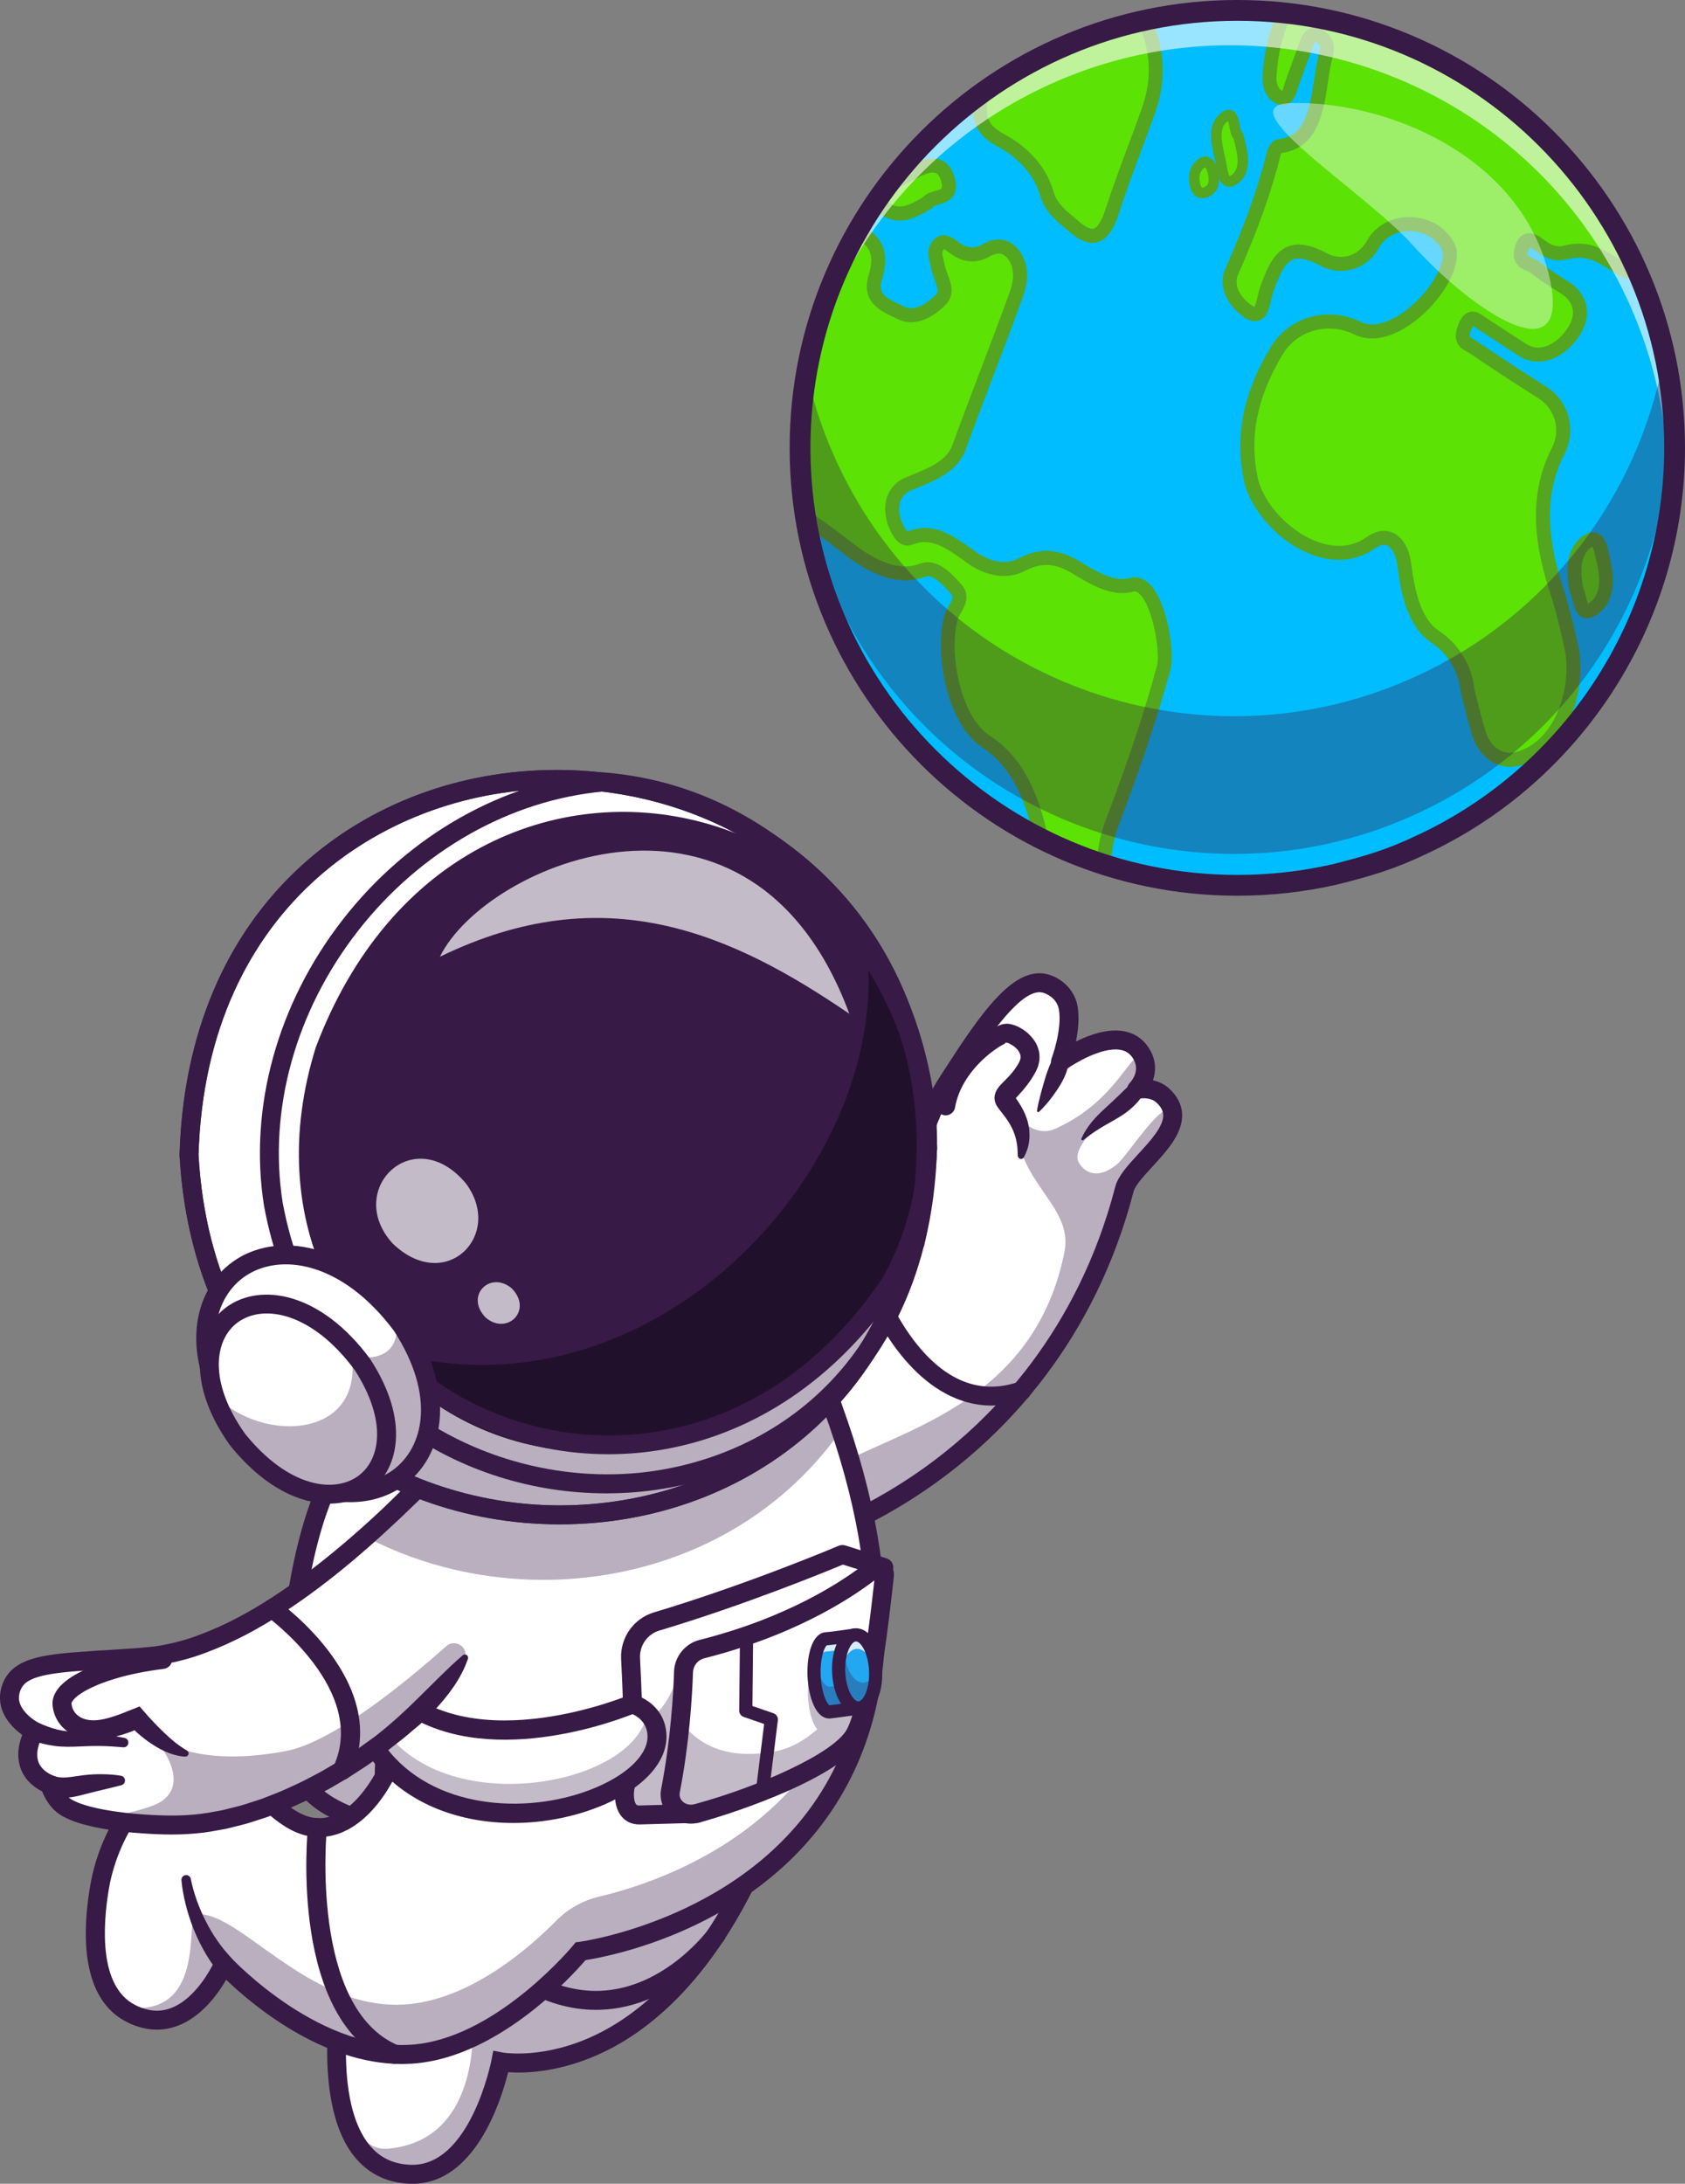 <?xml version="1.0" encoding="UTF-8"?>
<svg id="Layer_2" xmlns="http://www.w3.org/2000/svg" xmlns:xlink="http://www.w3.org/1999/xlink" viewBox="0 0 2561.31 3318.11">
  <rect x="0" y="0" width="2561.31" height="3318.11" fill="#808080" stroke="none"/>
  <defs>
    <style>
      .cls-1 {
        opacity: .6;
      }

      .cls-2 {
        opacity: .3;
      }

      .cls-3 {
        fill: #fff;
      }

      .cls-4 {
        fill: #22a7f0;
      }

      .cls-5 {
        opacity: .4;
      }

      .cls-6 {
        fill: #54a520;
      }

      .cls-7 {
        fill: none;
      }

      .cls-8 {
        fill: #5ce205;
      }

      .cls-9 {
        opacity: .8;
      }

      .cls-10 {
        fill: #21102b;
      }

      .cls-11 {
        fill: #371a45;
      }

      .cls-12 {
        fill: #00bdff;
      }

      .cls-13 {
        opacity: .35;
      }

      .cls-14 {
        fill: #293856;
      }

      .cls-15 {
        clip-path: url(#clippath);
      }

      .cls-16 {
        opacity: .7;
      }
    </style>
    <clipPath id="clippath">
      <circle class="cls-7" cx="1880.82" cy="680.5" r="664.7"/>
    </clipPath>
  </defs>
  <g id="Layer_1-2" data-name="Layer_1">
    <g>
      <g>
        <path class="cls-3" d="M736.72,2817.76c13.01,54.2-19.39,91.54-106.58,109.45-87.19,17.9-103.84,65.02-106.44,73.83-8.77,29.78-51.02,295.06,98.36,302.55,105.36,5.28,139.19-170.83,139.19-170.83,0,0,264.99,51.79,419.41-383.96l-443.94,68.96Z"/>
        <path class="cls-11" d="M905.89,3053.81c-78.68,0-156.28-46.09-230.78-137.09-5.04-6.15-4.13-15.22,2.02-20.26,6.15-5.04,15.22-4.14,20.26,2.02,70.54,86.16,142.6,128.78,213.96,126.45,99.64-3.15,165.52-93.32,166.18-94.23,4.64-6.46,13.63-7.95,20.1-3.3,6.46,4.64,7.93,13.63,3.3,20.09-3.01,4.19-74.98,102.63-188.66,106.22-2.12.06-4.25.1-6.37.1Z"/>
        <g class="cls-13">
          <path class="cls-11" d="M622.07,3303.6c105.35,5.27,139.18-170.82,139.18-170.82,0,0,264.98,51.77,419.41-383.97l-290.48,45.11c-21.18,210.51-172.28,266.2-172.28,266.2,0,0,20.8,191.11-127.95,204.67-40.04,3.65-52.67-42.24-67.37-53.8,13.84,49.97,42.91,89.77,99.49,92.61Z"/>
        </g>
        <path class="cls-11" d="M626.83,3318.11c-1.82,0-3.64-.04-5.5-.14-36.95-1.86-66.36-17.84-87.42-47.51-59.24-83.5-30.25-252.39-24.03-273.5,4.4-14.92,25.86-65.07,117.35-83.86,46.65-9.58,76.94-24.88,90.04-45.48,8.11-12.75,9.89-27.96,5.43-46.5-1.86-7.73,2.91-15.51,10.64-17.36,7.73-1.83,15.51,2.91,17.37,10.64,6.28,26.16,3.2,49.26-9.14,68.68-17.69,27.82-53.2,46.87-108.55,58.24-77.72,15.96-93.21,55.94-95.52,63.79-5.46,18.52-32.04,175.49,19.9,248.69,15.91,22.42,37.29,34,65.37,35.41,91.82,4.78,124.01-157.53,124.33-159.16l2.73-14.19,14.18,2.77c.59.11,64.05,11.45,144.64-28.32,75.03-37.03,180.77-127.16,258.43-346.31,2.66-7.5,10.89-11.4,18.38-8.76,7.5,2.66,11.42,10.89,8.76,18.38-81.4,229.69-194.42,324.47-274.9,363.53-66.55,32.3-122.02,33.21-146.89,31.41-10.43,42.11-49.92,169.56-145.61,169.56Z"/>
        <g>
          <path class="cls-3" d="M887.99,2149.36c-9,2.07-220.51-6.82-338.26,44.64-98.18,42.9-146.25,455.47-76.3,529.21,64.82,68.33,266.74,70.39,266.74,70.39l147.82-644.24Z"/>
          <path class="cls-3" d="M887.99,2149.36l-24.02,104.71-123.81,539.53s-97.9-1-179.25-24.7c-35.47-10.3-67.77-24.94-87.47-45.7-69.95-73.73-21.89-486.32,76.31-529.22,117.74-51.45,329.23-42.56,338.24-44.62Z"/>
          <g class="cls-13">
            <path class="cls-11" d="M863.97,2254.07l-123.81,539.53s-.06.01-.15,0c-.46-.02-1.88-.04-4.22-.09-.46-.02-.97-.03-1.52-.05-.09.02-.18,0-.3,0-.49-.01-1.04-.04-1.58-.04-1.32-.07-2.81-.1-4.45-.16-.4-.03-.82-.03-1.25-.05-.39,0-.77-.04-1.16-.05-.49-.04-1.01-.05-1.53-.08-5.28-.22-11.74-.57-19.08-1.05-.89-.05-1.81-.11-2.73-.18-2.77-.2-5.66-.41-8.65-.65-.99-.08-2-.16-3.02-.24-1.17-.07-2.37-.2-3.6-.29-1.49-.15-2.99-.27-4.54-.41-.46-.02-.89-.07-1.33-.13-1.11-.12-2.22-.2-3.37-.31-3.19-.32-6.43-.63-9.75-.98-.09,0-.22-.04-.34-.04-2.29-.25-4.65-.51-7.01-.8-.06.01-.12,0-.19-.02-1.71-.2-3.41-.39-5.16-.61-1.09-.12-2.18-.27-3.3-.42-4.14-.53-8.38-1.07-12.66-1.7-2.75-.39-5.54-.83-8.36-1.26-2.53-.37-5.11-.8-7.68-1.23-2.58-.43-5.16-.88-7.77-1.33-2.59-.48-5.2-.96-7.82-1.44-2.62-.51-5.22-1.02-7.82-1.56-2.63-.54-5.23-1.08-7.84-1.68t-.03,0c-2.61-.57-5.22-1.17-7.81-1.77-2.62-.63-5.21-1.26-7.8-1.9-.41-.09-.83-.21-1.22-.3-2.18-.57-4.37-1.15-6.52-1.73-2.58-.7-5.13-1.43-7.68-2.17-35.47-10.3-67.77-24.94-87.47-45.7-36.5-38.48-40.86-169.22-22.72-291.56-.25,72.96,9.97,134.46,33.12,158.87,8.1,8.55,18.33,16.05,30.05,22.64,13.69,7.7,27.82,13.45,42.12,17.32,16.69-146.82,82.02-336.94,150.91-358.15,39.84-12.24,88.74-17.08,136.96-18.05,6.72-.13,13.45-.2,20.1-.2Z"/>
          </g>
          <path class="cls-11" d="M751.62,2808.12l-11.59-.12c-8.49-.09-208.81-2.95-277.04-74.88-46.12-48.62-45.35-217.51-17.96-352.71,12.98-64.07,43.1-175.2,98.94-199.6,100.92-44.1,263.03-45.04,324.06-45.39,7.76-.04,15.12-.09,17.42-.24l21.71-4.98-155.55,677.93ZM869.81,2164.19c-.52,0-1.06,0-1.62,0-53.72.31-217.21,1.26-312.7,42.98-31.12,13.6-62.63,82.16-82.24,178.94-28.59,141.13-23.73,290.96,10.62,327.17,51.42,54.21,201.96,63.9,244.9,65.57l141.03-614.67ZM884.92,2135.28s-.1.02-.14.03l.14-.03Z"/>
          <path class="cls-11" d="M540.71,2191.1c12.53,5.76,24.66,11.67,36.86,17.78,12.16,6.1,24.23,12.37,36.18,18.94,11.95,6.56,23.82,13.29,35.46,20.58,11.63,7.29,23.13,14.87,34.1,23.7,3.54,2.85,4.1,8.03,1.25,11.57-2.75,3.42-7.67,4.06-11.19,1.54l-.1-.08c-10.48-7.53-21.92-14.21-33.5-20.6-11.59-6.4-23.54-12.32-35.56-18.08-12.02-5.76-24.21-11.25-36.47-16.58-12.23-5.3-24.65-10.52-36.91-15.35l-.08-.03c-6.54-2.57-9.75-9.96-7.17-16.49s9.96-9.75,16.49-7.17c.21.08.45.19.65.28Z"/>
          <path class="cls-3" d="M444.38,2448.49l110.93,30.29c9.9,2.7,16.75,11.73,16.62,22-.47,37.59-6.08,124.36-46.83,145.46-33.82,17.52-80.9,5.56-104.21-23.46-26.08-32.46-13.02-116.09-4.54-157.1,2.64-12.75,15.47-20.61,28.03-17.18Z"/>
          <g class="cls-13">
            <path class="cls-11" d="M571.92,2500.79c-.45,37.58-6.07,124.35-46.82,145.44-33.83,17.53-80.89,5.57-104.22-23.46-16.02-19.98-17.26-59.3-13.86-96.14,1.57,19.04,6.69,35.25,14.72,46.79,46.05,66.13,101.01,9.35,101.01,9.35,0,0,4.29,17.21,9.97,19.24,23.77,8.49,33.58-69.18,37.73-109.49.99,2.56,1.52,5.35,1.47,8.26Z"/>
          </g>
          <path class="cls-11" d="M489.86,2668.78c-30.14,0-61.16-13.28-80.2-36.98-27.86-34.67-19.41-111.06-7.42-169.04,2.06-9.95,8.2-18.7,16.85-24.01,8.66-5.32,19.27-6.82,29.07-4.15h0l110.93,30.29c16.24,4.43,27.44,19.27,27.22,36.07-.62,48.79-8.53,134.21-54.6,158.07-12.76,6.61-27.21,9.75-41.87,9.75ZM438.41,2462.08c-1.92,0-3.42.7-4.25,1.21-1.12.69-3.09,2.29-3.71,5.29-14.74,71.26-14.12,125.53,1.66,145.17,19.81,24.66,59.36,33.68,86.36,19.69,27.73-14.36,38.36-78.05,39.05-132.86.05-3.69-2.43-6.94-6.01-7.92l-110.93-30.29c-.77-.21-1.5-.3-2.18-.3Z"/>
          <path class="cls-11" d="M462.79,2638.99c.23.01,1.84-.48,2.9-.88,1.21-.45,2.43-.93,3.65-1.53,2.46-1.12,4.91-2.47,7.28-4,4.72-3.08,9.36-6.6,13.44-10.84,8.36-8.26,15.27-18.44,20.57-29.62,5.27-11.18,9.08-23.29,12.3-35.85,1.59-6.24,2.96-12.52,4.01-18.82.99-6.17,1.82-12.92,1.6-18.5l-.02-.5c-.08-2.09,1.54-3.85,3.63-3.94,1.94-.08,3.6,1.32,3.89,3.2,1.17,7.48.93,13.91.67,20.77-.34,6.74-1.03,13.43-1.94,20.07-1.83,13.16-4.37,26.62-8.86,39.82-4.5,13.14-11.07,25.93-20.16,37.27-4.43,5.76-9.72,10.94-15.49,15.7-2.9,2.37-5.98,4.57-9.28,6.58-1.62,1.03-3.35,1.97-5.13,2.89-1.93.94-3.36,1.69-6.26,2.68l-3.25,1.11c-6.88,2.35-14.36-1.32-16.72-8.2-2.35-6.88,1.32-14.36,8.2-16.72,1.63-.56,3.33-.77,4.95-.69Z"/>
        </g>
        <path class="cls-3" d="M1208.71,2345.63s43.06-11.44,104.61-42.84c123.11-62.84,320.36-205.48,395.93-496.06,9.86-37.87,110.93-94.15,58.18-142.24-16-14.6-39.61-9.19-39.61-9.19,0,0,26.68-26.74,5.11-57.13-34.11-48.03-120.91,15.17-120.91,15.17,0,0,17.99-47.5,11.72-82.45-4.42-24.49-28.56-38.17-44.7-37.68-45.78,1.41-101.78,94.94-137.08,148.9-33.27,50.83-46.11,103.93-59.45,158.51-20.84,85.09-42.96,173.79-145.83,263.17-34.47,29.92-77.98,59.94-133.54,89.91l71.2,129.45,34.39,62.49Z"/>
        <g class="cls-13">
          <path class="cls-11" d="M1208.71,2345.63s43.06-11.44,104.61-42.84c123.11-62.84,320.36-205.48,395.93-496.06,8.35-32.02,81.95-77.23,72.49-119.51-16.51-14.93-67.23,68.67-84.41,82.36-33.34,26.55-51.31,7-57.11-2.4-22.06-35.76,111.55-115.49,99.25-149.74-15.71-43.74-29.61,50.73-135.93,97.87-33.63,14.91-59.65-23.42-59.71-19.92-2.02,102.86,88.85,134.47,74.14,207.36-43.95,217.81-229.03,264.42-333.24,317.62-61.55,31.4-104.61,42.84-104.61,42.84l-34.39-62.49-29.76-54.1c-4.2,2.38-8.5,4.73-12.84,7.07l71.2,129.45,34.39,62.49Z"/>
        </g>
        <path class="cls-11" d="M1208.7,2360.03c-6.37,0-12.19-4.26-13.91-10.7-2.05-7.69,2.53-15.58,10.21-17.62.94-.25,96.35-26.34,203.99-104.43,98.96-71.79,228.97-203.66,286.32-424.19,4.22-16.23,19.15-32.45,34.96-49.62,18.12-19.68,38.65-41.99,37.88-59.57-.28-6.48-3.69-12.62-10.43-18.76-10.11-9.22-26.65-5.82-26.81-5.78-6.23,1.35-12.67-1.58-15.72-7.19-3.05-5.6-2.1-12.53,2.4-17.05,1.76-1.82,17.45-19.06,3.56-38.62-4.59-6.46-10.47-10.09-18.5-11.41-27.4-4.49-68.63,20.05-82.21,29.9-5.15,3.74-12.15,3.65-17.2-.21-5.06-3.87-6.98-10.59-4.73-16.54.16-.43,16.49-44.27,11.01-74.8-3.14-17.49-21.25-26.23-30.07-25.85-34.09,1.05-85,79.82-115.42,126.88-3.51,5.43-6.87,10.63-10.06,15.51-31.64,48.35-44.05,99.04-57.18,152.72-27.6,112.83-58.89,240.72-286.84,363.66-6.99,3.77-15.73,1.16-19.51-5.84-3.77-7-1.16-15.74,5.84-19.51,216.69-116.87,245.08-232.92,272.54-345.16,13.13-53.67,26.71-109.17,61.05-161.65,3.17-4.84,6.5-9.99,9.98-15.37,48.98-75.79,93.23-138.64,138.72-140.04,24.28-.77,53.82,18.99,59.31,49.55,3.16,17.6.99,37.53-2.38,54.18,20.49-10.2,47.56-19.81,71.77-15.85,15.7,2.57,28.27,10.36,37.36,23.16,13.2,18.58,12.89,37.05,7.92,51.65,8.14,1.77,16.9,5.41,24.55,12.38,12.51,11.41,19.17,24.46,19.8,38.78,1.29,29.55-23.55,56.53-45.46,80.34-12.72,13.81-25.87,28.1-28.27,37.36-59.64,229.34-195.12,366.39-298.28,440.98-111.84,80.87-208.44,107.14-212.5,108.22-1.24.33-2.49.49-3.71.49Z"/>
        <path class="cls-3" d="M199.03,3059.3c89.41,45.3,141.1-75.42,141.1-75.42,0,0,143.66,156.26,299.03,135.96,130.55-17.06,243.39-155.03,243.39-155.03,0,0,553.41-70.64,430.77-662.02-8.43-40.54-20.01-83.56-35.17-129.14-11.65-35.06-25.43-71.65-41.48-109.86-8.43-19.96-17.45-40.35-27.13-61.2l-426.49,135.52-49.14,15.65-12.27,3.88c.44,2.92.87,5.81,1.26,8.72,10.93,83.03-5.45,156.27-29.52,219.22-30.51,79.91-73.37,143.26-88.47,188.99-8.33,25.18-13.35,48.38-16.33,67.77-5.38,34.61-4.38,57.16-4.38,57.16-12.06,21.87-52,87.24-112.28,76.21-20.9-3.84-39.67-17.37-57.78-33.11-32.07-27.82-62.12-62.46-98.79-62.43-52.92.05-97.4,38.83-127.14,88.48-18.57,30.99-31.36,66.25-36.87,98.97-9.54,56.38-17.63,158.63,47.7,191.68Z"/>
        <g class="cls-13">
          <path class="cls-11" d="M182.5,3048.24c4.92,4.24,10.41,7.96,16.53,11.06,89.41,45.3,141.1-75.42,141.1-75.42,0,0,143.66,156.26,299.03,135.96,130.55-17.06,243.39-155.03,243.39-155.03,0,0,538.57-68.74,435.35-638.39,36.87,414.1-292.53,528.33-407.19,555.4-24.7,5.83-47.24,18.44-65.09,36.49-40.97,41.44-124.43,113.96-216.75,126.03-155.37,20.3-265.46-145.4-331.95-135.4-15.54,2.34,20.16,165.5-114.43,139.29Z"/>
        </g>
        <path class="cls-11" d="M610.62,3136.08c-121.61,0-228.95-91.6-266.8-128-12.7,21.89-37.88,56.94-74.72,70.34-24.8,9.02-50.58,6.92-76.59-6.25-54.44-27.57-73.6-99.13-55.41-206.94,16.53-97.95,87.7-199.34,178.2-199.44h.08c35.82,0,64.26,26.03,91.77,51.2,21.65,19.81,44.04,40.3,67.36,44.57,44.94,8.22,78.3-36.11,95.19-65.69-.09-14.59,1.29-64.48,21.54-125.8,7.46-22.59,20.88-48.34,36.42-78.16,42.63-81.81,101.02-193.85,79.74-332.06-1.21-7.86,4.18-15.21,12.04-16.43,7.87-1.2,15.21,4.18,16.43,12.04,22.72,147.53-38.19,264.41-82.66,349.75-14.96,28.71-27.88,53.5-34.61,73.89-21.91,66.35-20.04,119.27-20.02,119.79l.16,4.01-1.94,3.54c-33.96,61.65-80.43,92.04-127.47,83.44-31.46-5.77-56.96-29.09-81.61-51.66-24.53-22.44-47.7-43.65-72.33-43.65h-.05c-74.28.09-135.61,91.13-149.84,175.44-9.07,53.74-15.93,148.12,40.02,176.46,18.86,9.55,36.41,11.15,53.65,4.91,42.34-15.33,67.47-72.6,67.72-73.18l8.79-20.36,15.04,16.3c1.39,1.51,140.54,150.47,286.6,131.43,123.22-16.1,232.99-148.55,234.08-149.89l3.63-4.42,5.69-.74c2.61-.34,262.64-36.13,379.13-247.38,93.34-169.26,72.02-402.92-63.36-694.49-3.35-7.21-.22-15.78,7-19.13,7.22-3.36,15.78-.21,19.13,7,139.53,300.5,160.49,543.01,62.32,720.78-115.37,208.9-354.01,254.58-394.9,260.97-21.02,24.44-126.09,139.8-248.97,155.85-10.21,1.34-20.38,1.96-30.43,1.96Z"/>
        <path class="cls-3" d="M1437.53,1680.25c11.26-65.31,76.02-107.1,90.88-110.24,11.32-2.39,50.24,20.68,33.17,51.66-17.07,30.98-38.53,39.43-33.91,49.42,4.62,9.99,37.12,38.79,24.09,85.92l-114.23-76.76Z"/>
        <path class="cls-11" d="M1423.34,1677.8c3.03-17.38,9.57-33.87,18.33-48.63,8.76-14.81,19.68-27.94,31.9-39.53,6.11-5.8,12.54-11.25,19.38-16.27,6.94-5,13.86-9.68,22.35-13.76,2.38-1.01,4.17-2.01,7.6-2.97l2.32-.67c.97-.21,2.38-.34,3.57-.42,2.78-.23,4.3.09,6.05.32,6.59,1.19,11.23,3.25,15.69,5.69,8.82,4.86,16.42,11.5,22.39,20.59,1.57,2.14,2.64,4.88,3.89,7.34,1.03,2.65,1.91,5.46,2.55,8.3,1.04,5.8,1.12,11.96-.23,17.54-.67,2.79-1.34,5.64-2.52,8.04-1.05,2.38-2.26,5.31-3.3,6.94-2.11,3.82-4.42,7.54-6.86,11.16-4.93,7.19-10.46,14.02-16,20.08-2.67,2.99-5.47,5.87-7.29,8.09-.32.44-.97,1.16-1.03,1.35-.21.29-.46.64-.25.34-.13.1.46-.91.43-1.74.34-1.26.01-2.77-.23-3.88-.73-1.7-.27-.76-.32-.79.09.25.69,1.11,1.01,1.64l3.14,4.59c2.27,3.26,4.56,6.98,6.76,10.7,4.3,7.58,8.04,15.93,10.1,24.81,2.16,8.84,2.71,18.09,1.65,26.94-.94,8.9-4.09,17.23-8.03,24.69-1.27,2.39-4.23,3.31-6.63,2.04-1.6-.85-2.54-2.45-2.61-4.14l-.02-.47c-.3-7.75-.55-14.95-2.05-21.77-1.46-6.8-3.59-13.13-6.43-19.15-2.9-6-6.36-11.69-10.53-17.28-2.06-2.85-4.24-5.57-6.62-8.61l-3.75-4.93c-.76-1.1-1.34-1.81-2.23-3.26-.95-1.76-1.69-2.43-2.82-6.07-1.05-2.94-1.14-6.46-.78-9.66.5-2.72,1.46-5.67,2.38-7.26,1-2.1,1.91-3.35,2.82-4.65.99-1.47,1.72-2.16,2.6-3.26,3.29-3.72,6.02-6.39,8.73-9.1,5.24-5.29,9.97-10.36,13.99-16.03,9.43-13.44,11.29-18.65,6.16-27.1-4.44-7.94-20.41-16.84-21.05-11.92-5.65,2.68-11.82,6.74-17.56,10.91-5.8,4.25-11.34,8.95-16.58,13.93-21.04,19.83-36.99,45.06-41.69,72.18v.04c-1.37,7.84-8.82,13.09-16.66,11.73-7.84-1.36-13.09-8.82-11.73-16.65h0Z"/>
        <g>
          <path class="cls-3" d="M1343.53,2381.69l-65.82,255.85-142.63,76.97-75.42,40.7s-70.37,2.21-87.47,2.5c-23.19.44-25.25-27.01-21.6-44.24,6.22-29.5,9.13-57.52,10.25-83.63,1.79-42.15-1.13-79.43-2.33-110.4-1-25.43,15.23-48.4,39.62-55.71,145.61-43.55,282.42-101.79,282.42-101.79l62.98,19.75Z"/>
          <path class="cls-11" d="M971.67,2772.12c-11.02,0-20.31-4.21-26.91-12.2-10.99-13.3-11.48-34.25-8.27-49.43,13.69-64.89,10.87-122.68,8.6-169.12-.36-7.42-.71-14.55-.98-21.38-1.25-32.09,19.26-60.9,49.89-70.07,143.11-42.82,279.56-100.65,280.92-101.24,3.15-1.34,6.67-1.51,9.94-.49l62.97,19.73c7.31,2.29,11.55,9.91,9.64,17.33l-65.81,255.86c-1,3.89-3.58,7.18-7.11,9.09l-218.06,117.67c-1.97,1.06-4.15,1.65-6.39,1.72-2.88.09-70.66,2.21-87.64,2.52-.26,0-.53,0-.79,0ZM1281.27,2377.27c-25.88,10.79-149.72,61.58-279.02,100.26-18.03,5.4-30.11,22.4-29.37,41.35.26,6.73.61,13.77.96,21.1,2.35,48.09,5.27,107.93-9.19,176.46-2.11,9.99-1.1,21.03,2.3,25.14.56.68,1.43,1.91,4.98,1.74,14.65-.27,69.6-1.96,83.87-2.4l209.53-113.06,60.83-236.53-44.9-14.06Z"/>
          <g class="cls-2">
            <path class="cls-11" d="M1135.08,2714.5l-75.42,40.7s-70.37,2.21-87.47,2.5c-17.7.34-23.11-15.61-23.05-30.83.02-4.71.59-9.34,1.44-13.42,6.22-29.5,9.13-57.52,10.25-83.63,7.36,8.63,12.4-5.67,34.04-23.89,25.6-21.56,29.34-52.49,44.12-65.61,43.09-38.32,85.21,112.68,96.09,174.17Z"/>
          </g>
          <path class="cls-3" d="M1303.3,2547.14c.93,21.42,4.44,47.78,4.44,47.78,0,0-43.21,6.06-46.73,6.21-11.65.51-22.17-23.97-23.51-54.67-1.33-30.7,7.03-56,18.68-56.51,8.52-.37,43.18-5.6,43.18-5.6,0,0,3.58,54.56,3.94,62.8Z"/>
          <ellipse class="cls-3" cx="1302.93" cy="2539.66" rx="28.11" ry="55.64" transform="translate(-108.88 58.88) rotate(-2.48)"/>
          <path class="cls-3" d="M1344.41,2393.76c-2.62,23.39-6.66,60.56-12.1,99.35-7.79,55.51-18.42,114.27-31.79,140.35-23.27,45.38-153.64,98.06-240.9,121.75-22.9,6.22-44.92-11.31-40.41-34.63,7.38-38.15,12.07-74.92,15.05-106.67,2.83-30.05,4.14-55.6,4.72-73.58.53-16.49,11.97-30.58,27.96-34.64,139.04-35.16,224.62-92.88,260.56-121.35,7.31-5.79,17.94.13,16.9,9.42Z"/>
          <g class="cls-2">
            <path class="cls-11" d="M1321.05,2561.81c-4.78,24.42-10.14,46.24-16.17,61.73-1.41,3.69-2.86,7.02-4.36,9.92-23.27,45.38-153.64,98.06-240.9,121.75-22.9,6.22-44.92-11.31-40.41-34.63,7.38-38.15,12.07-74.92,15.05-106.67,14.05,21.66,53.99,64.34,144.28,47.1,23.37-4.48,44.63-16.71,63.71-33.47-7.41-8.71-13.09-27.52-14.05-49.51-1.35-30.7,7.03-56,18.67-56.51,7.13-.3,32.47-4.02,40.64-5.21,1.2-.38,2.44-.61,3.72-.66,8.22-.37,15.93,6.35,21.57,17.3,4,7.82,6.94,17.77,8.24,28.85Z"/>
          </g>
          <g class="cls-2">
            <path class="cls-11" d="M1321.05,2561.81c-1.3-11.08-4.24-21.03-8.24-28.85,7.28-13.57,13.81-27.08,19.5-39.84-3.25,23.2-7.01,46.98-11.26,68.69Z"/>
          </g>
          <path class="cls-11" d="M1050.16,2770.89c-11.89,0-23.28-4.31-32.02-12.44-11.27-10.46-16.03-25.27-13.06-40.61,14.34-74.05,18.38-143.29,19.52-177.97h0c.74-22.75,16.71-42.54,38.82-48.14,134.6-34.06,217.62-88.98,255.13-118.68,7.9-6.26,18.69-7.14,27.5-2.26,8.82,4.89,13.79,14.53,12.67,24.56l-.63,5.68c-7.01,62.9-21.59,193.77-44.77,238.98-29.91,58.36-190.55,112.97-249.92,129.09-4.41,1.2-8.86,1.79-13.24,1.79ZM1053.39,2540.81c-1.16,35.54-5.31,106.5-20.02,182.51-1.42,7.34,2.13,11.94,4.38,14.03,4.63,4.3,11.4,5.78,18.12,3.96,96.75-26.27,212.9-77.49,231.84-114.43,20.35-39.71,34.9-167.36,41.38-225.55-42.25,32.06-126.93,85.01-258.59,118.33-9.74,2.47-16.78,11.17-17.1,21.16h0Z"/>
          <g>
            <path class="cls-4" d="M1303.3,2547.14c.93,21.42,4.44,47.78,4.44,47.78,0,0-43.21,6.06-46.73,6.21-11.65.51-22.17-23.97-23.51-54.67-1.33-30.7,7.03-56,18.68-56.51,8.52-.37,43.18-5.6,43.18-5.6,0,0,3.58,54.56,3.94,62.8Z"/>
            <g class="cls-9">
              <path class="cls-3" d="M1299.35,2484.35s3.58,54.54,3.96,62.79c.91,21.42,4.44,47.78,4.44,47.78,0,0-.87.11-2.32.33-.86-8.72-1.81-19.23-2.21-28.74-.35-8.26-3.94-62.82-3.94-62.82,0,0-34.67,5.25-43.19,5.63-9.45.39-16.77,17.17-18.46,39.94-.04-.94-.1-1.85-.14-2.8-1.32-30.7,7.03-56,18.69-56.51,8.52-.39,43.17-5.6,43.17-5.6Z"/>
            </g>
            <g class="cls-2">
              <path class="cls-11" d="M1303.93,2557.33c1.3,18.77,3.81,37.59,3.81,37.59,0,0-43.22,6.04-46.75,6.2-11.63.51-22.16-23.96-23.51-54.65-.45-10.36.2-20.11,1.72-28.5,2.88,25.97,12.39,45.38,22.75,44.93,2.8-.14,30.63-3.98,41.98-5.56Z"/>
            </g>
            <path class="cls-11" d="M1260.59,2611.14c-20.81,0-31.73-33.1-33.08-64.25-1.37-31.58,6.88-66,28.24-66.93,6.56-.29,32.63-4.07,42.12-5.5,2.76-.41,5.58.34,7.76,2.1,2.18,1.75,3.53,4.34,3.71,7.13.15,2.23,3.59,54.77,3.95,63.02h0c.9,20.71,4.33,46.63,4.36,46.89.73,5.45-3.08,10.46-8.53,11.22-13.13,1.84-44.07,6.14-47.68,6.3-.29.01-.57.02-.86.02ZM1256.97,2499.92c-3.33,2.04-10.7,18.06-9.48,46.09,1.21,27.96,9.9,43.28,13.41,45.09,3.18-.3,19.14-2.44,35.71-4.74-1.13-9.76-2.71-25.14-3.31-38.79-.25-5.79-2.16-35.43-3.22-51.76-10.94,1.58-26.91,3.77-33.12,4.1Z"/>
            <ellipse class="cls-4" cx="1302.93" cy="2539.66" rx="28.11" ry="55.64" transform="translate(-108.88 58.88) rotate(-2.48)"/>
            <g class="cls-9">
              <path class="cls-3" d="M1331,2538.44c.08,2.01.11,3.97.08,5.92-4.35-23.06-15.92-39.59-28.71-39.05-14.5.63-25.5,22.92-25.77,50.93-.9-4.86-1.51-10.01-1.75-15.34-1.32-30.7,10.16-56.16,25.67-56.81,15.5-.68,29.16,23.66,30.49,54.36Z"/>
            </g>
            <g class="cls-2">
              <path class="cls-11" d="M1331.07,2541.07c.61,29.52-10.67,53.51-25.74,54.18-15.5.68-29.14-23.66-30.49-54.36-.69-16.05,2.1-30.65,7.15-41.05.02.86.04,1.71.08,2.56,1.35,30.7,14.99,55.04,30.52,54.35,7.38-.3,13.84-6.26,18.47-15.69Z"/>
            </g>
            <path class="cls-11" d="M1304.68,2605.26c-11.04,0-21.17-7.25-28.62-20.54-6.51-11.61-10.49-27.03-11.2-43.41-1.62-37.39,13.52-66.29,35.22-67.24,11.46-.49,22.02,6.79,29.72,20.52,6.51,11.61,10.49,27.03,11.2,43.41h0c1.62,37.39-13.52,66.29-35.22,67.24-.37.01-.73.02-1.1.02ZM1301.14,2494.05c-.06,0-.12,0-.18,0-7.2.31-17.3,18.97-16.11,46.39.57,13.12,3.73,25.69,8.66,34.49,3.65,6.51,7.99,10.27,11.41,10.32,7.2-.31,17.3-18.97,16.11-46.39-.57-13.12-3.73-25.69-8.66-34.49-3.59-6.4-7.87-10.33-11.23-10.33Z"/>
          </g>
          <path class="cls-11" d="M1158.91,2731.94c-.41,0-.83-.02-1.25-.08-5.48-.68-9.37-5.67-8.69-11.15l12.58-101.24-31.16-10.76c-4.07-1.41-6.78-5.25-6.74-9.56l1.16-113.74c.06-5.49,4.52-9.9,10-9.9h.1c5.52.06,9.95,4.58,9.9,10.1l-1.09,106.53,32.01,11.05c4.47,1.54,7.24,6,6.66,10.68l-13.58,109.28c-.63,5.06-4.94,8.77-9.91,8.77Z"/>
        </g>
        <path class="cls-11" d="M600.31,3135.8c-1.84,0-3.72-.36-5.52-1.11-154.9-64.38-127.87-347.26-126.65-359.27.81-7.91,7.84-13.65,15.78-12.86,7.91.81,13.67,7.87,12.87,15.79-.28,2.73-26.13,273.56,109.05,329.76,7.34,3.05,10.82,11.48,7.77,18.82-2.3,5.54-7.66,8.88-13.3,8.88Z"/>
        <path class="cls-11" d="M1507.25,2135.65c-101.39,0-169.28-109.1-193.24-175.64-2.69-7.48,1.19-15.73,8.67-18.43,7.47-2.7,15.73,1.19,18.42,8.66h0c.18.51,18.7,51.07,54.44,94.55,45.57,55.44,96.94,73.93,152.67,54.93,7.54-2.55,15.71,1.46,18.28,8.99,2.57,7.52-1.46,15.71-8.98,18.28-17.55,5.98-34.32,8.67-50.25,8.67Z"/>
        <path class="cls-11" d="M1737.62,1663.04c-5.24,8.73-12.38,16.32-20.12,22.83-7.74,6.57-16.31,11.63-24.46,16.34-8.17,4.7-16.1,9.01-23.76,13.91-7.73,4.81-15.12,10.27-22.71,16.13-.8.63-1.95.5-2.58-.3-.43-.55-.5-1.29-.24-1.89,3.94-8.94,9.34-17.3,15.58-25.03,6.28-7.68,13.41-14.62,20.37-21.01,6.99-6.37,13.51-12.52,19.78-18.45,6.3-5.94,12.07-12.06,18.5-18.03l.27-.25c5.1-4.73,13.07-4.44,17.8.66,3.9,4.2,4.38,10.37,1.57,15.06Z"/>
        <path class="cls-11" d="M1624.05,1616.67c-.62,4.52-1.5,7.67-2.68,11.24-1.13,3.45-2.51,6.77-4.04,9.99-2.97,6.49-6.79,12.52-10.68,18.43-3.89,5.92-8.15,11.61-12.59,17.15-4.55,5.48-9.26,10.84-14.59,15.81-.76.71-1.96.67-2.67-.09-.41-.44-.56-1.04-.48-1.59,1.12-7.19,2.78-14.03,4.45-20.83,1.71-6.77,3.56-13.42,5.46-19.98,1.96-6.54,3.74-13.09,6.06-19.31,1.12-3.13,2.29-6.2,3.61-9.19,1.22-2.87,2.71-6.19,4.05-8.27l1.16-1.81c3.73-5.82,11.48-7.51,17.3-3.78,4.23,2.71,6.27,7.56,5.64,12.23Z"/>
        <path class="cls-3" d="M581.87,2671.85c130.04,155.45,427.79,64.28,416.51-38.95-3.82-34.93-37.11-43.85-37.11-43.85,0,0-241.51,102.61-368.79-22.68,0,0-55.7,51.58-10.62,105.47Z"/>
        <g class="cls-2">
          <path class="cls-11" d="M581.86,2671.84c130.06,155.45,427.82,64.29,416.53-38.95-1.52-13.85-7.68-23.63-14.56-30.38-18.07,114.77-326.02,167.6-410.49,7.34-1.29-2.45-3.42-4.25-4.88-6.35-6.73,19.07-7.41,43.45,13.4,68.35Z"/>
        </g>
        <path class="cls-11" d="M780.15,2769.88c-78.16,0-156.99-26.24-209.32-88.8-42.61-50.93-10.86-104.21,11.88-125.27,5.65-5.22,14.41-5.09,19.89.3,119.04,117.19,350.73,20.68,353.05,19.69,2.96-1.25,6.25-1.48,9.36-.66,1.75.47,42.87,11.98,47.7,56.2,4.6,42.15-30.95,83.63-95.1,110.97-41.3,17.59-89.26,27.57-137.45,27.58ZM593.5,2586.84c-11.44,15.09-26.51,44.79-.59,75.77h0c74.8,89.4,217.29,94.14,313.4,53.2,51.07-21.75,80.86-52.92,77.76-81.34-2.01-18.37-15.57-26.81-22.54-29.96-36.83,14.58-243.1,89.05-368.02-17.66Z"/>
        <path class="cls-3" d="M75.61,2711.28s6.08,23.83,26,35.5c9.97,5.83,24.1,10.53,40.26,14.21,14.37,3.29,30.28,5.79,46.33,7.66,35.39,4.08,71.31,4.99,91.89,4.07,43.29-1.93,88.94-12.82,134.04-30.13,61.64-23.66,122.23-59.26,174.44-100.26,49.07-38.54,90.71-81.87,118.73-124.5l10.51-52.72,14.37-72.04,50.87-254.97,11.56-57.92c-1.02,1.32-23.52,30.63-60.7,73.57-3.55,4.09-7.21,8.29-11.01,12.61-42.47,48.27-100.83,110.38-166.82,168.91-102.73,91.18-224,173.76-332.76,182.23-126.68,9.85-190.53,4.93-206.01,46.02-15.71,41.69,35.01,67.19,35.01,67.19,0,0-17.23,27.76-6.77,53.09,8.26,20.1,30.06,27.47,30.06,27.47Z"/>
        <g class="cls-13">
          <path class="cls-11" d="M215.25,2618.79s3.72,5.96,12.94,13.74c-7.36-8.48-12.94-13.74-12.94-13.74Z"/>
        </g>
        <g class="cls-13">
          <path class="cls-11" d="M141.88,2760.99c14.37,3.29,30.28,5.79,46.33,7.66,35.39,4.08,71.31,4.99,91.89,4.07,43.29-1.93,88.94-12.82,134.04-30.13,61.64-23.66,122.23-59.26,174.44-100.26,49.07-38.54,90.71-81.87,118.73-124.5h0c3.3-16.56-16.32-27.82-28.95-16.61-64.95,57.73-173.82,146.28-243.87,159.42-123.94,23.22-182.89-8.39-206.31-28.12,21.3,24.39,57.55,75.46,18.35,103.75-15,10.84-68.74,24.75-104.65,24.71Z"/>
        </g>
        <path class="cls-11" d="M798.43,2083.06c-20.31,39.37-47.47,73.54-75.83,106.53-28.43,32.98-59.12,63.93-90.34,94.3-62.46,60.65-128.21,118.65-201.95,166.73-36.81,24.01-75.94,45.18-117.9,60.71-20.85,8.05-42.81,13.62-65.12,17.68-23.04,3.36-44.22,4.37-65.95,5.87-21.61,1.4-43.2,2.61-64.47,4.29-5.32.41-10.62.85-15.84,1.42-5.28.48-10.46,1.11-15.58,1.83-10.26,1.37-20.3,3.21-29.18,6.12-8.96,2.84-16.47,6.81-20.78,12.13-4.31,5.06-7.02,13.2-6.62,20.04.08.87.04,1.75.14,2.62l.62,2.59c.17,1.76,1.24,3.44,1.76,5.2,1.73,3.42,3.76,6.91,6.67,10.14,2.72,3.29,6.08,6.37,9.66,9.21,1.78,1.44,3.68,2.77,5.58,4.06,1.82,1.21,4.11,2.58,5.47,3.31l13.78,7.27-8.01,13.19c-.44.73-1.4,2.56-2.05,3.94-.71,1.5-1.37,3.05-1.97,4.61-1.23,3.12-2.16,6.31-2.83,9.45-1.4,6.31-1.47,12.4-.19,17.71,1.26,5.36,3.82,9.88,7.99,14.03,2.05,2.05,4.43,3.95,7.04,5.62,1.29.86,2.67,1.6,4.03,2.32.68.34,1.38.69,2.05.98l1.58.66,7.33,3.08,2.01,7c.18.64.78,2.47,1.31,3.76.55,1.42,1.19,2.84,1.86,4.23,1.35,2.78,2.94,5.41,4.68,7.82,3.53,4.88,7.46,8.65,12.37,11.29,10.97,5.95,25.33,10,39.58,13.07,28.86,6.03,59.19,8.91,89.31,10.21,30.37,1.39,59.49.25,88.78-5.69,3.65-.66,7.32-1.2,10.96-1.97l10.85-2.74c7.21-1.93,14.52-3.39,21.65-5.69l21.37-6.91,5.34-1.73,5.24-2.06,10.49-4.11c14.12-5.12,27.65-11.8,41.37-17.97,6.81-3.21,13.4-6.9,20.11-10.32,6.7-3.46,13.4-6.9,19.84-10.85l19.53-11.44c6.4-4,12.67-8.21,19.01-12.31l9.49-6.18,9.2-6.59,18.36-13.25c23.88-18.49,46.03-39.01,67.35-60.09,21.51-21.05,41.86-42.39,65.68-62.98l.09-.08c2.07-1.79,5.2-1.56,6.99.51,1.19,1.38,1.49,3.23.94,4.84-10.49,30.68-30.37,56.29-51.88,79.33-5.58,5.59-11.22,11.13-16.97,16.54-5.71,5.46-11.98,10.27-17.94,15.42-11.84,10.42-24.63,19.6-36.87,29.47l-19.11,13.8-9.58,6.86-9.87,6.44c-6.6,4.26-13.13,8.64-19.79,12.81l-20.35,11.92c-6.71,4.1-13.7,7.71-20.7,11.32-7.01,3.58-13.88,7.41-21.01,10.77-14.37,6.48-28.51,13.44-43.38,18.85l-11.03,4.31-5.52,2.16-5.65,1.84-22.6,7.31c-7.54,2.42-15.36,4.02-23.04,6.06l-11.56,2.9c-3.89.82-7.85,1.41-11.78,2.13-31.16,6.37-64.11,7.64-95.23,6.15-31.41-1.38-62.67-4.27-94.15-10.83-15.76-3.52-31.54-7.48-47.76-16.18-8.65-4.7-16.13-11.92-21.53-19.53-2.76-3.84-5.15-7.84-7.17-11.99-1-2.08-1.94-4.18-2.79-6.34-.88-2.29-1.56-4.1-2.41-7.17l9.34,10.07c-1.85-.66-2.8-1.07-4.05-1.63-1.19-.52-2.3-1.07-3.43-1.64-2.22-1.16-4.4-2.36-6.49-3.73-4.2-2.7-8.21-5.85-11.88-9.52-7.39-7.18-13.26-17.24-15.62-27.67-2.51-10.47-2.05-20.96.03-30.45,1.02-4.78,2.4-9.38,4.13-13.8.85-2.22,1.78-4.4,2.81-6.56,1.09-2.27,1.96-4.06,3.6-6.8l5.77,20.46c-3.42-1.79-5.73-3.26-8.43-5.02-2.58-1.73-5.1-3.51-7.53-5.46-4.88-3.86-9.55-8.12-13.74-13.13-4.3-4.84-7.97-10.65-10.98-16.91-1.23-3.34-2.82-6.48-3.47-10.1l-1.17-5.31c-.24-1.8-.3-3.64-.43-5.46-.51-7.3.82-14.56,2.95-21.15,2.19-6.69,5.66-13.22,10.39-18.89,2.19-2.97,5.11-5.09,7.73-7.58,2.7-2.37,5.69-3.91,8.56-5.83,5.82-3.22,11.79-5.82,17.59-7.56,11.68-3.79,23.03-5.76,34.16-7.27,5.58-.78,11.13-1.46,16.62-1.95,5.52-.6,10.99-1.05,16.45-1.48,21.83-1.72,43.41-2.92,64.93-4.32,21.39-1.44,43.43-2.64,63.19-5.56,20.17-3.71,40.31-8.73,59.8-16.28,39.16-14.48,76.61-34.63,112.16-57.84,35.61-23.17,69.61-49.09,102.37-76.56,32.71-27.54,64.41-56.45,94.65-86.86,30.34-30.34,58.95-62.35,88.24-93.73,29.13-31.56,58.08-63.24,90.9-92.08l.08-.07c2.02-1.78,5.1-1.58,6.88.44,1.36,1.55,1.56,3.72.67,5.45Z"/>
        <g>
          <path class="cls-3" d="M1409.94,1744.67c-39.52,749.93-1082.71,732.23-1122.6,10.11,22.24-768.62,1100.54-749.31,1122.6-10.11Z"/>
          <path class="cls-3" d="M1409.94,1744.67c-39.52,749.93-1082.71,732.23-1122.6,10.11,22.24-768.62,1100.54-749.31,1122.6-10.11Z"/>
          <g class="cls-13">
            <path class="cls-11" d="M556.08,2335.27c43.48,22.64,89.73,39.45,137.3,50.31,12.84,2.9,25.78,5.41,38.81,7.49,153.91,24.47,317.22-11.68,442.13-109.94,38.79-30.48,73.87-66.96,103.83-109.49-11.65-35.06-25.43-71.65-41.48-109.86-8.43-19.96-17.45-40.35-27.13-61.2l-426.49,135.52,11.56-57.92c-1.02,1.32-23.52,30.63-60.7,73.57l-12.27,3.88c.44,2.92.87,5.81,1.26,8.72-42.47,48.27-100.83,110.38-166.82,168.91Z"/>
          </g>
          <path class="cls-3" d="M1409.94,1744.67c-39.52,749.93-1082.71,732.23-1122.6,10.11,22.24-768.62,1100.54-749.31,1122.6-10.11Z"/>
          <path class="cls-11" d="M850.85,2312.01c-143.44,0-279.24-49.7-382.5-140.02-115.66-101.15-181.8-245.23-191.27-416.65l-.02-.43v-.43c5.23-180.42,68.85-331.23,183.99-436.12,102.1-93.01,238.78-144.27,384.86-144.34h.29c146.29,0,284.04,51.02,387.93,143.68,116.5,103.91,180.84,251.45,186.07,426.66v.42s0,.42,0,.42c-9.29,176.25-74.57,323.44-188.78,425.64-101.53,90.84-236.4,140.98-379.77,141.16h-.79ZM297.61,1754.64c20.58,368.96,301.04,536.84,553.28,536.84h.72c258.37-.33,527.97-169.57,548.05-546.93-11.48-377.92-294.86-550-553.48-550h-.26c-256.19.11-536.98,175.43-548.31,560.09Z"/>
          <g class="cls-13">
            <path class="cls-11" d="M1409.93,1744.65c-22.85,648.33-883.82,763.52-1093.67,176.39,125.99,159.6,190.86,134.51,331.56,175.5,441.91,144.92,777.05-308.87,645.75-696.26,77.17,100.11,116.71,221.86,116.36,344.36Z"/>
          </g>
          <path class="cls-14" d="M850.85,2316.15c-144.43,0-281.21-50.07-385.22-141.04-116.52-101.9-183.14-246.98-192.68-419.53l-.03-.61.02-.61c5.25-181.57,69.34-333.4,185.32-439.06,102.86-93.71,240.53-145.35,387.64-145.42h.29c147.3,0,286.03,51.39,390.68,144.73,117.37,104.69,182.19,253.24,187.46,429.62l.02.6-.03.59c-9.35,177.38-75.1,325.55-190.15,428.51-102.29,91.52-238.13,142.03-382.52,142.22h-.79ZM301.75,1754.59c20.52,366.13,298.84,532.75,549.15,532.75h.72c256.37-.32,523.89-168.33,543.91-542.84-11.5-375.02-292.7-545.82-549.34-545.82h-.26c-254.2.12-532.82,174.15-544.17,555.9Z"/>
          <path class="cls-11" d="M850.85,2316.15c-144.43,0-281.21-50.07-385.22-141.04-116.52-101.9-183.14-246.98-192.68-419.53l-.03-.61.02-.61c5.25-181.57,69.34-333.4,185.32-439.06,102.86-93.71,240.53-145.35,387.64-145.42h.29c147.3,0,286.03,51.39,390.68,144.73,117.37,104.69,182.19,253.24,187.46,429.62l.02.6-.03.59c-9.35,177.38-75.1,325.55-190.15,428.51-102.29,91.52-238.13,142.03-382.52,142.22h-.79ZM301.75,1754.59c20.52,366.13,298.84,532.75,549.15,532.75h.72c256.37-.32,523.89-168.33,543.91-542.84-11.5-375.02-292.7-545.82-549.34-545.82h-.26c-254.2.12-532.82,174.15-544.17,555.9Z"/>
          <path class="cls-11" d="M1391.1,1887.28c-314.2,579.65-1068.68,259.92-897.42-291.36,229.35-605.83,1040.75-363.85,897.42,291.36Z"/>
          <path class="cls-10" d="M1320.12,1474.39c309.02,509.54-395.94,990.99-754.92,571.52,399.25,134.33,766.51-242.08,754.92-571.52Z"/>
          <path class="cls-11" d="M921.54,2269.04c-111.14,0-219.61-34-309.38-97.62-111.57-79.07-184.48-196.37-210.84-339.21-23.54-148.9,20.24-307.46,120.06-435.37,100.17-128.36,244.23-209.68,395.25-223.1l1.22-.11,1.22.1c308.4,25.1,510.24,315.63,505.27,571.22v.11c-4.18,154.41-54.64,285.43-145.92,378.91-81.05,83-192.76,133.94-314.52,143.42-14.13,1.1-28.27,1.65-42.35,1.65ZM917.95,1202.53c-142.65,13.05-278.86,90.28-373.87,212.02-94.93,121.65-136.62,272.1-114.38,412.79,54.07,292.91,308.51,428.7,531.95,411.33,194.38-15.14,424.65-153.71,433.89-494.35,4.69-242.17-186.04-517.33-477.59-541.8ZM1409.94,1744.67h.05-.05Z"/>
          <path class="cls-11" d="M924.71,2209.62c-64.51,0-128.9-12.84-189.58-38.41-103.95-43.82-187.56-121.54-235.42-218.84-52.87-107.48-59.71-232.21-19.78-360.72l.29-.83c54.23-143.26,144.53-249.93,261.13-308.48,104.83-52.64,225.16-63.04,338.83-29.29,116.31,34.53,213.69,111.57,274.22,216.93,67.63,117.72,85.19,263.09,50.78,420.37l-.43,1.99-.97,1.79c-76.92,141.91-186.02,241.23-315.49,287.23-53.09,18.86-108.38,28.26-163.57,28.26ZM507.31,1600.61c-83.94,270.85,59.52,468.39,239.01,544.07,197.69,83.33,469.26,34.37,631.15-262.47,71.24-329.8-108.22-542.97-305.49-601.55-198.38-58.91-449.87,17.18-564.67,319.94ZM1391.1,1887.28h.05-.05Z"/>
          <path class="cls-3" d="M362.37,2169.27c165.86,206.42,386.7,57.56,248.22-155.46-165.89-222.72-401.98-63.63-248.22,155.46Z"/>
          <g class="cls-13">
            <path class="cls-11" d="M603.41,2248.02c66.52-44.13,67.21-157.36-.68-245,15.16,124.72-185.57,22.14-220.5-20.53-150.33,148.23,100.73,349.21,221.18,265.53Z"/>
          </g>
          <path class="cls-11" d="M532.56,2282.42c-55.53,0-121.36-29.38-181.42-104.13l-.56-.75c-82.54-117.61-56.37-217.28,2.86-260.11,65.66-47.48,179.04-32.58,268.69,87.78l.52.76c74.77,115.01,49.43,209.07-8.85,251.26-21.88,15.84-49.92,25.19-81.25,25.19ZM373.89,2160.61c82.06,101.87,173.11,109.43,223.03,73.29,47.18-34.16,66-112.88,1.84-211.86-78.46-105.07-174.27-120.44-228.44-81.27-48.09,34.78-67.44,118.38,3.57,219.84Z"/>
          <path class="cls-3" d="M360.88,2187.08c134.58,167.13,301.91,58.41,189.93-113.9-135.09-183.14-316.8-64.79-189.93,113.9Z"/>
          <path class="cls-11" d="M500.61,2284.65c-44.98,0-99.76-24.99-150.94-88.54l-.53-.7c-68.59-96.6-50.41-176.36-4.5-209.59,51.72-37.43,143.12-22.38,217.76,78.8l.49.7c60.9,93.71,43.1,168.32-1.56,200.67-16.25,11.78-37.14,18.65-60.72,18.65ZM372.37,2178.38c66.13,81.91,135.53,90.77,172.06,64.3,33.57-24.33,44.87-83.62-5.46-161.3-63.45-85.8-137.27-101.3-177.44-72.23-34.73,25.13-46.11,88.79,10.84,169.23Z"/>
          <g class="cls-16">
            <path class="cls-3" d="M596.92,1889.47c80.32,77.3,169.59-12.62,111.43-91.15-78.95-94.89-185.89,9.39-111.43,91.15Z"/>
          </g>
          <g class="cls-16">
            <path class="cls-3" d="M738.22,2001.95c32.43,27.79,72.23-10.78,39.8-44.24-32.42-27.79-72.23,10.79-39.8,44.24Z"/>
          </g>
          <g class="cls-16">
            <path class="cls-3" d="M1291.06,1540.4c-147.78-399.49-552.4-229.73-622.38-86.66,251.47-122.49,444.48-34.7,622.38,86.66Z"/>
          </g>
          <g class="cls-13">
            <path class="cls-11" d="M584.07,2109.5c-11.62-27.86-30.92-52.63-54.24-72.02,38.78,143.17-117.84,160.32-198.17,87.84,78.24,199.72,314.57,178.03,252.41-15.82Z"/>
          </g>
          <path class="cls-11" d="M498.49,1888.41c-2.79,0-5.8-.2-9.07-.64-7.88-1.06-13.41-8.31-12.35-16.19,1.06-7.88,8.34-13.41,16.19-12.35,8.18,1.08,10.61-.4,10.63-.42,1.64-3.12-2.04-17.67-8.98-29.86-3.93-6.9-1.53-15.69,5.36-19.63,6.9-3.96,15.68-1.56,19.63,5.32,5.22,9.1,21.21,40.36,7.7,60.45-4.28,6.37-12.71,13.33-29.1,13.33Z"/>
        </g>
        <path class="cls-3" d="M247.19,2521.44c-92,11.1-154.15,42.11-152.96,67.35.87,18.49,16.75,42.37,55.06,39.41,26.16-2.02,58.55-17.29,58.55-17.29,0,0,38.71,44.22,74.96,53.46l-35.6-142.93Z"/>
        <path class="cls-11" d="M248.92,2535.74c-25.15,3.08-50.1,7.81-74.05,14.95-11.93,3.61-23.64,7.8-34.58,12.92-10.79,5.02-21.42,11.34-27.83,18.18-1.56,1.66-2.63,3.29-3.24,4.5-.33.61-.44,1.07-.52,1.37.04.11-.14.29-.05.33.07.18-.1-.18.01.52.3,3.87,1.58,8.1,3.89,11.61,4.48,7.15,12.32,11.84,22.21,13.25,19.8,2.98,44.72-7.39,66.59-16.2l10.91-4.39,7,8.13c4.42,5.13,9.59,10.86,14.62,16.13,5.06,5.37,10.29,10.6,15.59,15.68,5.37,4.98,10.77,9.96,16.46,14.53,5.73,4.48,11.6,8.72,18.05,12.48l.27.16c2.34,1.37,3.13,4.37,1.77,6.71-.94,1.61-2.66,2.49-4.41,2.43-8.57-.29-16.93-2.49-24.8-5.47l-5.84-2.39c-1.9-.87-3.73-1.84-5.61-2.76-3.77-1.83-7.33-3.92-10.84-6.12-7.09-4.29-13.6-9.26-19.96-14.41-3.22-2.54-6.2-5.32-9.23-8.08-3.08-2.81-5.84-5.52-8.93-8.87l17.91,3.73c-12.9,6.2-25.48,10.67-39.3,14.06-13.6,3.15-28.7,5.88-44.69,3.15-7.92-1.26-16.06-3.79-23.49-8.25-7.43-4.41-13.97-10.71-18.66-18.16-4.75-7.44-7.58-15.98-8.26-25.07-.14-.92-.06-2.91,0-4.35.02-1.6.39-3,.64-4.49.63-2.86,1.6-5.51,2.74-7.8,2.28-4.62,5.08-8.31,7.94-11.42,5.77-6.2,11.89-10.64,18.05-14.62,6.18-3.93,12.45-7.22,18.78-10.18,12.66-5.92,25.54-10.49,38.51-14.42,25.97-7.73,52.36-12.7,78.88-15.96,7.89-.97,15.08,4.65,16.05,12.54.97,7.89-4.65,15.08-12.54,16.05h0s-.05,0-.05,0Z"/>
        <path class="cls-11" d="M520.1,2704.32c-2.02,0-4.07-.42-6.03-1.33-7.22-3.33-10.37-11.89-7.04-19.11,53.13-115.11-100.1-226.88-101.66-228-6.46-4.63-7.94-13.63-3.31-20.09,4.63-6.46,13.61-7.95,20.08-3.32,7.14,5.11,174.16,126.74,111.04,263.49-2.43,5.27-7.64,8.37-13.09,8.37Z"/>
        <path class="cls-11" d="M57.58,2617.3c9.92,4.48,19.85,8.3,29.95,10.76,10.1,2.41,20.73,3.36,32.18,4.04,11.45.67,23.29,1.47,34.95,2.89,11.69,1.38,23.22,3.44,34.67,5.64,3.91.75,6.46,4.53,5.71,8.44-.7,3.65-4.04,6.12-7.66,5.82l-.17-.02c-11.29-.97-22.56-1.78-33.79-1.93-11.25-.18-22.38.22-33.89.75-11.49.52-23.91.8-36.45-.83-12.5-1.67-24.52-4.94-36-8.75-7.56-2.51-11.66-10.67-9.15-18.23,2.51-7.56,10.67-11.66,18.23-9.15.48.16.94.34,1.39.54l.04.02Z"/>
        <path class="cls-11" d="M82.53,2698.64c5.5,2,10.92,2.54,18.53,2.03,7.47-.56,16.26-2.15,25.7-3.37,9.65-1.14,19.18-1.68,28.68-1.53,9.52.12,18.88.73,28.45,2.35,4,.68,6.7,4.47,6.02,8.47-.49,2.92-2.64,5.14-5.32,5.87l-.19.05c-17.64,4.76-35.48,8.39-52.26,12.92-8.58,2.18-17.72,4.87-28.56,5.87-5.41.5-11.3.47-17.39-.61-6.06-1.13-12.27-3.36-17.5-6.81-6.65-4.39-8.48-13.35-4.09-20,3.75-5.68,10.83-7.84,16.95-5.62l.98.36Z"/>
        <path class="cls-11" d="M290.13,2855.3c2.07,10.73,5.38,22.05,9.22,32.72,3.85,10.77,8.37,21.28,13.58,31.38,5.16,10.12,10.88,19.9,17.35,29.09,6.25,9.35,13.52,17.88,20.89,26.16l.36.41c5.3,5.95,4.76,15.08-1.19,20.37-5.95,5.3-15.08,4.76-20.37-1.19-.32-.36-.62-.74-.9-1.12-7.36-10.15-14.42-20.46-20.25-31.42-6.06-10.82-11.19-22.08-15.63-33.53-4.49-11.43-8.16-23.13-11.08-34.98-2.93-11.93-5.17-23.64-6.29-36.32-.35-3.96,2.58-7.45,6.53-7.8,3.7-.33,6.99,2.21,7.69,5.77l.09.45Z"/>
      </g>
      <g>
        <path class="cls-12" d="M2475.57,383.74c3,6.01,5.93,12.05,8.73,18.12,150.24,324.93,15.75,712.54-306.73,873.43-322.45,160.88-713.05,35.25-882.31-280.19-3.16-5.89-6.23-11.86-9.22-17.87-37.53-75.22-59.46-154.12-67.02-233.08-25.21-262.63,108.5-525.63,355.89-653.78,3-1.59,6.08-3.12,9.16-4.66,3.08-1.53,6.19-3.09,9.3-4.55,251.21-120.57,541.68-69.21,736.3,108.86,58.54,53.53,108.39,118.49,145.92,193.71Z"/>
        <g class="cls-15">
          <g>
            <path class="cls-8" d="M2230.92,1049.7c-3.09-32.79-21.4-63.55-48.65-81.69-34.98-23.29-42.93-74.3-47.77-110.9-3.91-29.52-22.49-52.47-51.27-32.11-66.14,46.77-162.06-24.38-180.88-92.61-16.43-72.99.9-136.85,37.97-198.92,25.73-43.08,79.86-56.05,123.31-34.78,51.22,25.07,131.07-52.49,139.39-103.14.95-5.77,1.57-13.58-.47-18.19-20.73-46.57-91.73-49.57-115.46-6.35-15.37,27.98-47.14,38.15-75.51,23.03-52.15-27.8-68.57-4.58-86.32,46.61-5.72,16.5-5.79,46.35-26.24,33.67-20.1-12.47-37.34-37.34-26.89-61.01,25.48-57.73,49.18-119.03,64.4-181.25.99-4.06,5.05-9.57,7.86-9.86,64.75-6.79,57.96-90.27,70.65-136.81,4.47-16.41,1.05-23.91-9.53-30.4-10.8-6.62-15.83.89-20.01,12.42-7.01,19.35-13.89,38.78-21.02,58.05-3.66,9.89-4.98,24.93-15.99,23.3-12.89-1.9-19.52-17.6-18.76-31.87,2.16-40.86,12.99-86.48,37.87-119.54,18.83-25.02,55.2-43.12,84.07-23.9,35.86,23.86,63.81,21.44,103.06,1.28,16.49-8.47,34.22-17.64,51.67-22.9,29.47-8.88,50.52-32.6,57.97-62.56,7.91-29.88,31.95-51.41,61.94-57.11,18.9-3.59,31.11-14.04,36.62-36.83,9.82-40.56,41.83-71.17,80.43-84.2,57.39-19.37,104.78-16.17,146.38,26.68,11.35,11.7,23.19,7.14,34.28,4.76,29.02-6.24,60.01-11.01,87.56-17.88,20.88-5.21,50.86,4.68,64.34,21.41,9.1,11.28,19.67,12.54,30.1,11.05,14.33-2.05,29.77-2.32,43.32-3.88,32.71-3.78,46.63,2.94,63.85,32.42,6.82,28.9-12.4,67.52-39.47,74.54-7.86,2.04-17.37,3.37-26.4,3.52-25.32.42-29.52,16.34-21.04,48.33,18.2,68.65-4.57,169.75-77.8,195.21-17.76,6.18-27.6,13.14-19.3,41.36,4.34,14.76,6.8,32.21-.47,47.47-16.69,34.99-25.66,74.46-14.88,112.07,8.48,29.57-19.92,51.89-46.53,36.27-28.92-16.97-57.14-36.31-84.02-56.75-20.77-15.79-32.63-10.82-41.44,16.94-7.59,23.92-20.16,48.21-25.96,71.33-7.4,29.45-32.1,49.81-59.15,27.22-30.89-19.66-47.47-27.16-79.35-19.12-11.29,2.85-23.94-1.53-34.86-9.82-11.09-8.42-23.95-17.76-29.78,5.06-5.49,21.49,12.28,20.14,20.27,26.68,14.49,11.86,30.31,21.24,45.49,30.91,26.66,16.97,29.65,43.88,12.3,69.09-16.92,24.59-48.76,44.87-78.23,24.52-19.85-12.61-39.37-25.83-59.14-38.47-9.37-5.99-18.2-16.61-26.77,5-9.08,22.9,4.07,24.61,12.76,30.48,34.57,23.37,69.3,46.42,104.66,68.53,30.43,19.03,40.62,57.66,24.47,89.19-33.3,65.05-27.1,135.4-3.38,208.47,9.7,29.9,16.98,59.44,23.51,90.34,13.33,61.29-15.47,152.76-83.2,169.28-26.96,6.03-49.21-12.75-56.96-37.51-6.69-21.35-12.05-44.13-17.59-66.14Z"/>
            <path class="cls-8" d="M955.71,629.83c-28.25-58.13-23.93-103.64,40.88-128.67,95.75-41.61,190.27-86.04,283.37-132.94,15.7-7.91,31.81-17.44,45.78-.13,11.81,14.62,11,33.05,4.99,52.53-10.66,34.58,15.02,43.23,39.18,54.96,20.35,9.88,42.75-2.81,59.49-19.61,14.73-14.77-.32-33.1-3.31-49.48-2.09-11.46-8.68-23.68.06-33.78,9.03-10.43,18.28-.56,26.01,4.79,15.49,10.72,30.25,12.4,47.45,2.62,15.05-8.56,31.18-8.08,42.72,9.28,11.42,17.17,9.64,38.25,2.74,57.38-28.09,77.87-59.7,156.85-87.17,232.62-11.79,32.53-47.98,43.65-76.84,55.68-28.95,12.07-29.67,44.26-17.14,68.55,5.17,10.01,10.91,17.29,20.09,13.58,36.58-14.77,67.14,11.92,94.12,30.71,20.72,14.42,49.15,23.43,74,10.44,29.73-15.55,54.14-13.84,83.46,3.81,22.99,13.84,55.38,34.61,84.05,26.48,37.39-10.59,56.88,97.61,49.36,125.52-20.59,76.37-48.61,158.02-77.39,233.11-15.64,40.8-18.2,81.99-4.82,122.03,6.7,20.04,12.01,43.57,16.95,65.76,3.06,13.74,12.97,30.48,5.6,41.19-9.18,13.34-22.9-.64-33.55-6.97-35.99-21.6-58.52-62.12-69.08-101.34-7.84-29.11-16.99-59.01-23.01-88.29-11.97-58.28-32.65-120.06-86.43-153.86-48.67-33.5-66.43-136.1-51.7-187.62,3.85-13.47,21.27-27.87,7.88-42.97-13.95-15.73-32.6-36.22-51.48-28.73-38.69,15.35-81.19-8.82-111.07-31.87-29.13-22.46-58.56-45.07-91.01-62.97-47.69-25.88-61.03-81.96-77.48-127.92-13.96-39.01-70.93-82.59-112.66-77.25-30.55,3.91-40.45,38.76-54.06,63.37Z"/>
            <path class="cls-8" d="M1603.23,35.72c12-6.58,24.77-13.61,36.06-19.58,24.16-12.78,65.96-48.7,87.98-10.14,31.51,55.18,38.27,106.64,18.12,163.23-17.15,48.17-38.02,99.93-54.41,150.89-13.74,42.72-30.78,48.09-58.6,23.95-16.02-13.91-34.5-26.64-40.84-48.95-10.41-36.58-37.19-64-69.77-81.7-18.05-9.8-37.4-24.4-31.2-58,5.36-29.03,11.69-65.52,40.77-80.3,23.63-12.01,47.94-26.03,71.94-39.18l-.06-.22Z"/>
            <path class="cls-8" d="M1409.98,307.91c-20.59,12.57-38.3,21.48-57.38,13.52-8.05-3.36-14.8-9.92-16.39-19.77-2.19-13.52,8.57-16.11,15.66-20.34,11.93-7.12,24.3-13.02,36.41-19.82,21.54-12.11,46.06-18.59,53.21,13.81,6.58,29.81-23.88,20.72-31.51,32.6Z"/>
            <path class="cls-8" d="M2396.3,896.56c-4.82-25.22-6.87-58.06,17-74.05,17.85-11.96,20.36,14.31,23.91,28.87,6.1,25.01,8.59,57.94-16.29,74.06-19.94,12.92-17.67-15.85-24.62-28.88Z"/>
            <path class="cls-8" d="M1882.34,206.78c5.52,21.18,15.28,52.78-7.7,67.01-14.43,8.94-16.49-14.09-18.77-26.16-4.06-21.44-15.89-53.78,5.1-69.66,18.08-13.68,13.01,22.98,21.38,28.81Z"/>
            <path class="cls-8" d="M1843.73,261.18c3.29,14.02,1.63,25.12-10.03,30.49-7.94,3.65-14.01,1.12-16.87-9.76-3.57-13.58-.94-25.55,8.44-32.97,10.04-7.94,15.01.98,18.47,12.24Z"/>
          </g>
          <g>
            <path class="cls-6" d="M2295.37,1165.11c-28.06,0-49.36-21.66-57.01-46.08-5.57-17.77-10.24-36.55-14.75-54.7l-3.28-13.62c-2.81-29.78-19.24-57.39-43.96-73.85-37.19-24.77-46.56-74.07-52.42-118.35-1.96-14.79-8-26.42-15.38-29.65-5.08-2.23-11.55-.6-19.22,4.82-26.13,18.47-59.27,21.95-93.32,9.79-47.63-17.01-91.35-62.54-103.95-108.25l-.12-.49c-15.73-69.89-3.27-135.57,39.22-206.7,27.93-46.75,86.88-63.46,137.11-38.88,16.69,8.16,36.28,1.58,49.78-5.38,34.73-17.92,69.52-59.94,74.45-89.93,1.24-7.57.61-11.42.3-12.18-9.54-21.44-31.02-29.84-47.93-30.55-20.97-.86-39.52,8.71-48.48,25.02-18.21,33.15-56.82,44.9-89.83,27.29-18.31-9.76-31.68-12.75-40.89-9.14-12.59,4.94-21.25,23.5-30.39,49.84-1.09,3.15-2,7.14-2.97,11.37-2.82,12.34-6.02,26.33-17.36,31.06-6.49,2.71-13.74,1.63-21.56-3.22-24.9-15.43-43.55-45.93-31.02-74.34,30.45-69.01,50.73-126.04,63.8-179.48,1.63-6.67,8.19-16.97,17.07-17.91,38.6-4.05,46.91-40.26,54.45-90.97,2.04-13.73,3.96-26.69,7.07-38.07,3.64-13.35.45-15.3-4.83-18.54-.39-.24-.72-.42-.98-.55-.69.99-1.88,3.11-3.47,7.53-2.4,6.63-4.79,13.26-7.17,19.9-4.59,12.76-9.18,25.53-13.87,38.22-.68,1.83-1.26,3.87-1.85,5.93-2.52,8.71-7.77,26.88-25.66,24.2-19.4-2.87-28.81-24.27-27.82-42.95,1.53-29.01,8.76-83.88,39.99-125.37,22.34-29.68,64.44-48.99,98.45-26.36,30.5,20.3,53.79,20.46,92.32.68l.71-.37c16.23-8.34,34.62-17.79,52.74-23.25,25.09-7.56,44.04-28.1,50.72-54.95,8.89-33.6,35.8-58.44,70.27-64.99,15.85-3.01,24.04-11.38,28.28-28.88,10.28-42.47,42.93-76.78,87.36-91.77,66.25-22.37,116.27-13.04,157.4,29.35,5.67,5.84,10.39,5.03,20.53,2.65,1.3-.31,2.6-.61,3.88-.89,11.77-2.53,23.98-4.84,35.79-7.08,17.32-3.28,35.23-6.67,51.43-10.72,24.82-6.17,59.25,5.28,75.19,25.05,5.32,6.6,10.82,8.55,20.32,7.2,8.48-1.21,17.18-1.82,25.58-2.41,6.36-.44,12.37-.86,18.02-1.52,37.08-4.28,55.11,4.85,74.25,37.62l.8,1.37.37,1.55c8.42,35.69-14.93,78.92-47.15,87.27-9,2.33-19.26,3.7-28.9,3.86-4.45.07-10.23.79-12.49,3.77-2.27,3.01-3.85,10.86,1.55,31.21,18.17,68.54-1.11,178.95-84.58,207.98-13.42,4.67-18.98,6.6-12.6,28.32,6.46,21.98,6.11,39.98-1.08,55.04-18.33,38.44-23.13,73.62-14.26,104.57,5.17,18.01-.16,35.83-13.9,46.48-13.67,10.6-32.15,11.33-48.23,1.89-27.61-16.2-56.24-35.53-85.07-57.45-9.62-7.31-13.52-6.89-14.49-6.58-1.2.38-5.48,2.82-10.39,18.27-3.42,10.78-7.79,21.58-12.02,32.02-5.48,13.54-10.66,26.32-13.76,38.68-5.44,21.67-18.4,37.77-34.67,43.06-13.42,4.37-27.97.88-41.05-9.81-28.78-18.28-42.47-24.51-70.49-17.43-13.81,3.48-29.4-.66-43.89-11.66-2.47-1.88-7.94-6.03-10.72-6.91-.52.82-1.43,2.6-2.33,6.13-1.74,6.8-1.59,6.87,6.13,10.08,3.38,1.41,7.21,3,10.57,5.75,11.51,9.42,24.27,17.44,36.6,25.21,2.63,1.66,5.26,3.31,7.86,4.97,14.73,9.38,24.09,22.05,27.06,36.65,3.12,15.36-.93,31.76-11.71,47.44-13.35,19.42-32.56,33.07-51.37,36.53-14.56,2.7-28.97-.53-41.66-9.3-10.1-6.41-20.46-13.21-30.8-20.01-9.32-6.13-18.64-12.25-28.02-18.24-1.42-.91-2.82-1.9-4.22-2.89-1.23-.87-2.89-2.05-4.14-2.79-.66.97-1.64,2.7-2.8,5.64-4.12,10.4-3.12,10.95,3.44,14.56,1.85,1.02,3.69,2.05,5.39,3.2,28.29,19.13,65.72,44.17,104.34,68.32,35,21.88,47.17,66.19,28.3,103.05-28.29,55.26-29.16,118.93-2.73,200.35,8.74,26.93,16.31,55.98,23.8,91.42,13.75,63.25-14.23,163.07-91.08,181.81-4.33.97-8.55,1.43-12.62,1.43ZM2241.42,1047.89l2.82,11.3c4.44,17.85,9.03,36.31,14.41,53.48,5.68,18.12,22.04,35.34,44.5,30.31,63.22-15.42,86.78-103.09,75.13-156.65-7.45-35.22-14.61-62.75-23.23-89.31-28.29-87.15-27.01-155.98,4.03-216.6,13.8-26.96,4.92-59.35-20.65-75.34-38.91-24.32-76.54-49.51-104.98-68.74-1.17-.79-2.45-1.48-3.73-2.18-8.39-4.61-24-13.2-12.96-41.03,2.7-6.81,7.37-16.19,16.64-18.93,9.26-2.75,16.85,2.66,22.39,6.6,1.1.79,2.21,1.58,3.34,2.3,9.45,6.04,18.85,12.21,28.24,18.39,10.25,6.74,20.52,13.48,30.87,20.06,8.4,5.79,17.06,7.76,26.07,6.11,13.38-2.46,27.48-12.81,37.7-27.68,7.44-10.81,10.34-21.58,8.39-31.15-1.82-8.93-7.75-16.65-17.64-22.95-2.58-1.64-5.17-3.27-7.77-4.9-12.89-8.11-26.21-16.49-38.75-26.75-.94-.77-3.24-1.73-5.27-2.57-8.07-3.35-24.85-10.34-18.56-34.97,1.09-4.27,4.41-17.26,15.79-21.23,11.71-4.09,22.7,4.25,30.72,10.34,9.11,6.91,18.52,9.82,25.83,7.98,35.83-9.04,55.09-.26,87.65,20.46l1.11.81c7.62,6.36,14.82,8.51,21.4,6.37,8.99-2.92,17.08-13.92,20.62-28.02,3.46-13.8,9.17-27.87,14.68-41.49,4.08-10.07,8.29-20.48,11.46-30.47,3.7-11.66,10.24-27.68,24.23-32.11,9.84-3.11,20.89.13,33.78,9.92,28.16,21.41,56.08,40.26,82.96,56.04,8.55,5.01,17.69,4.89,24.44-.35,6.83-5.3,9.25-14.2,6.49-23.82-10.35-36.08-5.13-76.31,15.5-119.58,4.83-10.12,4.79-23.17-.13-39.89-10.04-34.15,3.14-46.45,26.01-54.4,64.42-22.4,89.13-114.13,71.01-182.45-4.27-16.13-7.91-36.33,2.04-49.49,5.96-7.88,15.75-11.98,29.09-12.2,7.89-.13,16.6-1.29,23.91-3.18,20.41-5.29,36.79-36.44,32.11-60.32-14.54-24.48-24.21-29.07-52.6-25.79-6.13.71-12.66,1.16-18.98,1.61-8.03.56-16.34,1.14-24.05,2.24-16.82,2.4-29.86-2.47-39.88-14.9-10.93-13.55-36.42-22.03-53.5-17.77-16.78,4.19-35,7.64-52.61,10.97-11.68,2.21-23.76,4.5-35.28,6.98-1.15.25-2.32.52-3.49.8-10.5,2.47-26.35,6.19-40.65-8.54-35.72-36.8-76.2-43.98-135.35-24.02-37.47,12.65-64.94,41.3-73.49,76.63-6.18,25.55-20.9,40.2-44.97,44.77-26.35,5-46.91,23.93-53.65,49.38-8.46,34.04-32.84,60.27-65.17,70.02-16.27,4.9-32.99,13.5-49.17,21.81l-.71.37c-37.6,19.31-71.34,26.38-113.81-1.89-24.61-16.38-55.57,2.68-69.69,21.45-27.83,36.98-34.34,87.11-35.74,113.71-.51,9.66,3.5,18.86,8.76,20.57,1.09-1.99,2.3-6.18,3.08-8.86.74-2.57,1.48-5.1,2.33-7.39,4.67-12.63,9.24-25.34,13.8-38.04,2.39-6.65,4.79-13.31,7.19-19.95,3.1-8.54,7.48-17.7,16.56-20.87,5.95-2.08,12.34-1.07,19,3.01,15.47,9.48,19.72,22.12,14.23,42.26-2.77,10.16-4.61,22.51-6.55,35.59-6.71,45.18-15.04,101.25-70.75,108.69-.5.71-1.01,1.61-1.14,2.12-13.38,54.68-34.04,112.83-65,183.01-8.54,19.34,8.94,39.11,22.77,47.68.99.61,1.73.97,2.24,1.18,1.84-2.98,3.7-11.11,4.75-15.69,1.05-4.6,2.14-9.35,3.61-13.6,11.38-32.81,22.49-54.75,42.71-62.67,15.55-6.11,34.2-2.87,58.65,10.17,22.81,12.15,48.55,4.27,61.2-18.76,12.87-23.44,38.95-37.21,68-36.03,29.7,1.24,55.18,17.78,66.48,43.17,2.53,5.74,2.95,13.88,1.25,24.24-6.06,36.85-44.49,84.12-85.68,105.37-25.57,13.2-49.39,15.13-68.87,5.59-40.22-19.69-87.31-6.5-109.52,30.68-39.47,66.07-51.16,126.73-36.78,190.88,10.82,38.83,49.7,79.05,90.54,93.64,19.34,6.91,47.86,11.28,73.89-7.12,17.63-12.47,31.48-10.67,40-6.94,14.71,6.43,24.9,23.32,27.94,46.34,5.25,39.65,13.34,83.61,43.12,103.44,29.77,19.82,49.64,52.94,53.26,88.73Z"/>
            <path class="cls-6" d="M1699.98,1492.47c-9.05,0-17.25-5.67-24.01-10.34-1.93-1.34-3.81-2.64-5.59-3.7-34.05-20.44-60.98-59.69-73.91-107.72-2.1-7.8-4.3-15.66-6.5-23.55-5.99-21.44-12.18-43.6-16.65-65.37-10.5-51.14-29.27-114.06-81.67-146.99-54.18-37.29-71.38-146.68-56.27-199.54,1.49-5.2,4.18-9.92,6.79-14.49,6.51-11.41,7.05-14.35,3.36-18.51-13.81-15.58-28.24-30.41-39.6-25.9-34.29,13.61-75.16,2.39-121.49-33.33-28.26-21.8-57.49-44.33-89.66-62.09-45.18-24.51-61.64-72.98-76.16-115.73-2.07-6.08-4.1-12.08-6.19-17.91-12.18-34.03-64.47-75.03-101.31-70.29-18.86,2.42-28.2,21.71-38.09,42.14-2.56,5.29-5.21,10.76-8.01,15.83l-9.91,17.92-8.95-18.42c-18.15-37.36-22.26-67.53-12.53-92.22,8.68-22.04,28.58-39.2,59.15-51.01,93.52-40.65,188.67-85.29,282.41-132.52l2.41-1.22c15.04-7.64,37.76-19.21,56.43,3.9,12.71,15.73,14.96,36.13,6.88,62.34-6.8,22.05,3.58,28.02,27.7,39.42,1.99.94,3.98,1.88,5.97,2.85,18.15,8.82,39.14-9.34,47.32-17.55,4.9-4.92,4.05-10.02-1.2-23.86-1.97-5.2-4.01-10.58-5.04-16.2-.42-2.31-1.06-4.65-1.68-6.99-2.66-9.95-6.3-23.58,4.16-35.66,14.24-16.45,30.8-3.95,37.03.75,1.04.79,2.07,1.56,3.06,2.25,12.78,8.84,23.25,9.46,36.15,2.12,22-12.52,43.25-7.8,56.83,12.63,11.88,17.86,13.23,40.98,3.89,66.87-14.5,40.18-30.11,81.15-45.21,120.76-14.09,36.97-28.67,75.2-41.96,111.87-12.11,33.42-45.94,47.03-73.12,57.96-3.27,1.31-6.48,2.61-9.62,3.91-8.1,3.38-13.59,8.88-16.32,16.36-3.84,10.54-2.15,24.56,4.53,37.51,3.63,7.03,5.63,8.52,6.13,8.8.05-.03.24-.09.53-.2,38.18-15.43,70.08,7.45,95.72,25.83,2.86,2.05,5.68,4.07,8.46,6.01,8.21,5.72,37.03,23.32,62.99,9.74,32.64-17.07,60.72-15.84,93.87,4.12l3.15,1.9c20.92,12.64,49.55,29.95,72.52,23.46,7.62-2.16,19.15-2.31,30.82,9.2,27.15,26.81,38.22,105.13,31.7,129.31-18.63,69.12-45.51,150.09-77.72,234.15-15.26,39.82-16.83,78.46-4.67,114.86,7.09,21.23,12.72,46.51,17.25,66.82.72,3.24,1.97,6.92,3.29,10.81,4.03,11.84,9.04,26.58.69,38.72-4.69,6.82-10.38,9.11-14.33,9.84-1.29.23-2.56.34-3.81.34ZM1410.21,854.24c21.14,0,39.5,20.71,51.22,33.92,14.5,16.35,4.92,33.13-.8,43.15-2.07,3.63-4.03,7.06-4.81,9.79-13.51,47.26,2.4,144.89,47.51,175.94,58.84,36.97,79.47,105.2,90.82,160.47,4.32,21.04,10.41,42.84,16.3,63.93,2.22,7.95,4.44,15.87,6.55,23.74,11.52,42.76,34.95,77.38,64.29,95,2.13,1.27,4.43,2.84,6.77,4.47,3.33,2.3,9.47,6.55,11.81,6.57.01-.08.31-.37.73-.97,2.3-3.34-.81-12.48-3.3-19.82-1.45-4.26-2.95-8.66-3.92-13.03-4.42-19.83-9.91-44.52-16.66-64.7-13.76-41.19-12.09-84.66,4.98-129.2,31.96-83.4,58.6-163.65,77.05-232.08,5.12-18.99-5.71-88.51-26.11-108.65-5.3-5.22-8.65-4.28-10.09-3.88-31.84,9.01-65.05-11.06-89.31-25.72l-3.12-1.88c-26.68-16.06-47.16-17.03-73.05-3.5-24.68,12.9-56.45,8.74-85-11.13-2.86-1.99-5.76-4.07-8.7-6.18-23.62-16.93-48.04-34.44-75.37-23.4-13.16,5.31-24.43-.94-33.52-18.57-9.35-18.13-11.45-38.52-5.61-54.54,4.78-13.1,14.5-23.02,28.11-28.7,3.21-1.34,6.51-2.67,9.86-4.01,25.66-10.32,52.19-20.99,61.07-45.48,13.35-36.83,27.96-75.15,42.08-112.2,15.07-39.53,30.64-80.4,45.08-120.4,4.86-13.45,8.52-32.68-1.59-47.88-4.6-6.92-12.57-15.05-28.62-5.93-20.04,11.4-39.26,10.38-58.75-3.12-1.23-.84-2.49-1.79-3.77-2.76-1.99-1.5-5.6-4.22-7.28-4.67-.18.14-.48.41-.87.86-2.81,3.24-2.1,7.24.3,16.26.74,2.78,1.51,5.66,2.06,8.65.68,3.71,2.29,7.97,4,12.48,4.96,13.08,11.76,30.99-3.62,46.41-24.1,24.17-50.22,32.08-71.66,21.67-1.92-.93-3.85-1.84-5.77-2.75-21.71-10.26-51.44-24.32-38.93-64.9,5.92-19.2,4.93-32.78-3.1-42.72-6.86-8.49-12.61-7.29-30.25,1.69l-2.48,1.25c-94.1,47.41-189.62,92.23-283.91,133.2-25.55,9.88-40.93,22.62-47.43,39.13-5.72,14.54-4.72,32.48,3.1,54.48,10.42-21.18,24.02-45.02,51.91-48.6,47.55-6.04,108.92,42.03,124.02,84.21,2.13,5.94,4.2,12.05,6.3,18.24,13.92,40.97,28.31,83.34,66.24,103.92,33.66,18.58,63.54,41.62,92.43,63.9,39.97,30.82,73.83,41.05,100.66,30.41,4.13-1.64,8.18-2.36,12.14-2.36Z"/>
            <path class="cls-6" d="M1660.37,369.02c-13.65,0-26.19-9.33-34.94-16.93-2.2-1.91-4.46-3.81-6.72-5.7-14.54-12.21-31.03-26.05-37.38-48.36-11.18-39.27-41.31-62.6-64.62-75.27-12.27-6.67-44.86-24.37-36.58-69.27l.24-1.3c5.42-29.38,12.83-69.61,46.17-86.55,16.43-8.35,33.58-17.89,50.16-27.12,4.71-2.62,9.42-5.24,14.12-7.84v-.02s11.44-6.53,11.44-6.53c10.81-5.93,22.02-12.08,32.07-17.39,3.69-1.95,8.05-4.62,12.66-7.45,18.6-11.4,41.76-25.59,63.43-20.04,10.75,2.76,19.53,9.98,26.09,21.47,33.69,58.99,39.69,113.66,18.91,172.06-6.25,17.56-12.83,35.16-19.8,53.8-11.87,31.74-24.14,64.55-34.5,96.79-8.65,26.89-18.81,40.64-32.94,44.58-2.63.73-5.23,1.06-7.8,1.06ZM1615.7,41l.05.17-7.35,4.08c-7.1,3.89-14.24,7.87-21.37,11.84-16.75,9.33-34.07,18.97-50.87,27.5-23.96,12.18-29.77,43.67-34.89,71.45l-.24,1.3c-4.57,24.76,6.49,36.24,25.82,46.73,26.89,14.61,61.72,41.76,74.92,88.13,4.57,16.04,17.21,26.66,30.6,37.9,2.35,1.97,4.69,3.94,6.98,5.93,10.2,8.85,18.19,12.81,23.09,11.44,3.52-.98,10.59-6.27,18.42-30.62,10.52-32.71,22.88-65.76,34.83-97.72,6.94-18.56,13.49-36.08,19.68-53.48,18.81-52.84,13.46-100.46-17.34-154.39-3.65-6.39-7.87-10.13-12.91-11.42-12.96-3.33-31.86,8.26-47.04,17.57-4.91,3.01-9.54,5.85-13.83,8.12-8.96,4.74-18.86,10.15-28.56,15.47Z"/>
            <path class="cls-6" d="M1367.43,335.11c-6.16,0-12.45-1.16-18.92-3.87-12.46-5.21-20.76-15.37-22.79-27.88-3.06-18.88,10.83-26.02,17.51-29.45,1.11-.57,2.2-1.12,3.2-1.72,7.18-4.29,14.52-8.15,21.61-11.88,5.02-2.64,10.05-5.28,15.03-8.08,20.07-11.29,35.88-14.06,48.32-8.49,10.32,4.62,17.21,14.47,20.48,29.27,6.4,29-14.71,34.88-24.86,37.7-2.7.75-7.21,2.01-8.15,3.02l-1.32,2.05-2.03,1.2c-15.79,9.64-31.47,18.12-48.09,18.12ZM1417.77,262.25c-4.69,0-12.29,1.78-24.27,8.52-5.16,2.9-10.36,5.64-15.56,8.37-7.16,3.76-13.92,7.32-20.61,11.31-1.37.82-2.86,1.59-4.38,2.37-6.82,3.51-6.76,3.92-6.24,7.14,1.07,6.63,6.03,10,9.99,11.66,13.09,5.47,25.92.39,46.05-11.76,5.02-5.86,12.46-7.93,18.56-9.63,10.74-2.99,11.86-3.3,9.8-12.64-1.74-7.87-4.56-12.73-8.4-14.45-1.07-.48-2.66-.9-4.94-.9Z"/>
            <path class="cls-6" d="M2412.23,939.34c-2.25,0-4.41-.41-6.49-1.24-10.11-4.01-12.88-15.29-15.31-25.24-1.05-4.29-2.14-8.73-3.51-11.29l-.76-1.42-.3-1.59c-2.95-15.45-11.94-62.46,21.53-84.88,9.22-6.18,16.5-5.31,20.97-3.49,11.95,4.85,15.23,20.33,17.88,32.77.44,2.08.86,4.08,1.31,5.9,12.54,51.38-4.41,74.86-20.83,85.5-5.11,3.31-9.96,4.98-14.48,4.98ZM2406.48,893.15c2.13,4.55,3.38,9.67,4.6,14.65.68,2.79,1.72,7.01,2.73,9.52.38-.21.83-.47,1.34-.8,15.48-10.03,19.43-31.1,11.74-62.62-.49-2-.96-4.22-1.45-6.52-.96-4.53-2.85-13.43-4.89-16.83-.35.18-.79.44-1.32.79-14.44,9.67-18.61,29.9-12.74,61.81Z"/>
            <path class="cls-6" d="M1868.73,283.78c-2.38,0-4.36-.57-5.91-1.26-9.81-4.42-12.18-18.27-14.08-29.4-.24-1.42-.47-2.77-.71-4-.61-3.22-1.4-6.68-2.22-10.31-4.86-21.38-11.52-50.66,10.34-67.2,5.84-4.43,11.33-5.71,16.29-3.81,8.33,3.18,10.24,12.93,12.08,22.37.64,3.28,1.7,8.68,2.72,10.32l2.07,1.44,1.6,6.11c5.88,22.27,14.76,55.92-12.08,72.54-3.86,2.39-7.26,3.21-10.11,3.21ZM1866.61,183.74c-.25.16-.52.36-.83.59-12.65,9.57-9.65,27.93-4.42,50.95.87,3.82,1.7,7.48,2.34,10.87.25,1.32.5,2.76.75,4.28.76,4.44,2.48,14.51,4.71,17.26.29-.12.71-.32,1.28-.67,15.54-9.63,11.48-30.57,5.05-54.92l-.3-1.13c-3.69-4.32-4.97-10.87-6.32-17.74-.55-2.79-1.38-7.03-2.28-9.49Z"/>
            <path class="cls-6" d="M1827.46,301.19c-2.97,0-5.36-.72-7.13-1.56-5.37-2.53-9.14-7.81-11.21-15.7-4.49-17.04-.4-32.07,11.2-41.25,6.86-5.43,12.61-5.23,16.2-4.1,8.44,2.62,12.36,12.2,14.83,20.25l.14.52c4.62,19.7-.25,33.01-14.46,39.55-3.65,1.68-6.85,2.29-9.57,2.29ZM1831.92,254.07c-.36.18-.93.51-1.71,1.13-8.33,6.58-7.68,17.06-5.67,24.68,1.01,3.85,2.22,5.16,2.6,5.34.16.07,1.16.16,3.23-.79,3.33-1.53,9.52-4.38,5.66-21.16-1.91-6.14-3.42-8.4-4.11-9.19Z"/>
          </g>
        </g>
        <g class="cls-5">
          <path class="cls-3" d="M1962.19,156.62c147.45-3.7,346.41,80.66,391.14,256.41,42.43,166.71-116.27,59.04-205.97-40.65-73.98-82.21-286.43-213.23-185.17-215.77Z"/>
        </g>
        <g class="cls-1">
          <path class="cls-3" d="M1564.27,143.52c3.01-1.59,6.08-3.12,9.16-4.66,3.08-1.54,6.19-3.09,9.3-4.55,251.22-120.57,541.68-69.21,736.3,108.86,58.54,53.53,108.39,118.49,145.92,193.72,3,6.01,5.92,12.05,8.73,18.11,57.14,123.58,73.06,256.22,53.14,382.02,34.26-141.07,22.75-294.03-42.51-435.17-2.8-6.06-5.73-12.11-8.73-18.11-37.53-75.22-87.38-140.19-145.92-193.72-194.62-178.07-485.08-229.43-736.3-108.86-3.11,1.46-6.22,3.02-9.3,4.55-3.08,1.53-6.15,3.07-9.16,4.66-194.48,100.74-318.64,284.82-350.64,486.55,43.9-180.53,162.76-341.58,340.01-433.4Z"/>
        </g>
        <circle class="cls-7" cx="1880.82" cy="680.5" r="664.7"/>
        <path class="cls-11" d="M1880.81,1361c-375.23,0-680.5-305.27-680.5-680.5S1505.58,0,1880.81,0s680.5,305.27,680.5,680.5c0,265.04-155.65,507.85-396.55,618.59-45.34,21.34-78.54,31.45-131.5,44.76l-.33.08c-49.56,11.33-100.74,17.08-152.13,17.08ZM1880.81,31.6c-357.81,0-648.9,291.1-648.9,648.9s291.1,648.9,648.9,648.9c48.96,0,97.71-5.47,144.92-16.25,51.89-13.05,82.38-22.32,125.71-42.72,229.84-105.66,378.27-337.2,378.27-589.93,0-357.8-291.1-648.9-648.9-648.9ZM2029.41,1328.52h.05-.05Z"/>
        <g class="cls-13">
          <path class="cls-11" d="M2172.24,1227.46c-322.43,160.86-713.04,35.24-882.31-280.2-3.16-5.89-6.2-11.85-9.2-17.86-37.53-75.21-59.45-154.14-67.04-233.07-5.41-56.37-3.52-112.78,5.33-167.81,10.39,65.02,30.73,129.57,61.7,191.63,3,6,6.04,11.97,9.2,17.86,169.27,315.43,559.88,441.1,882.31,280.2,199.61-99.55,327.17-285.97,359.76-490.59,44.8,279.25-93.31,566.91-359.76,699.84Z"/>
        </g>
      </g>
    </g>
  </g>
</svg>
